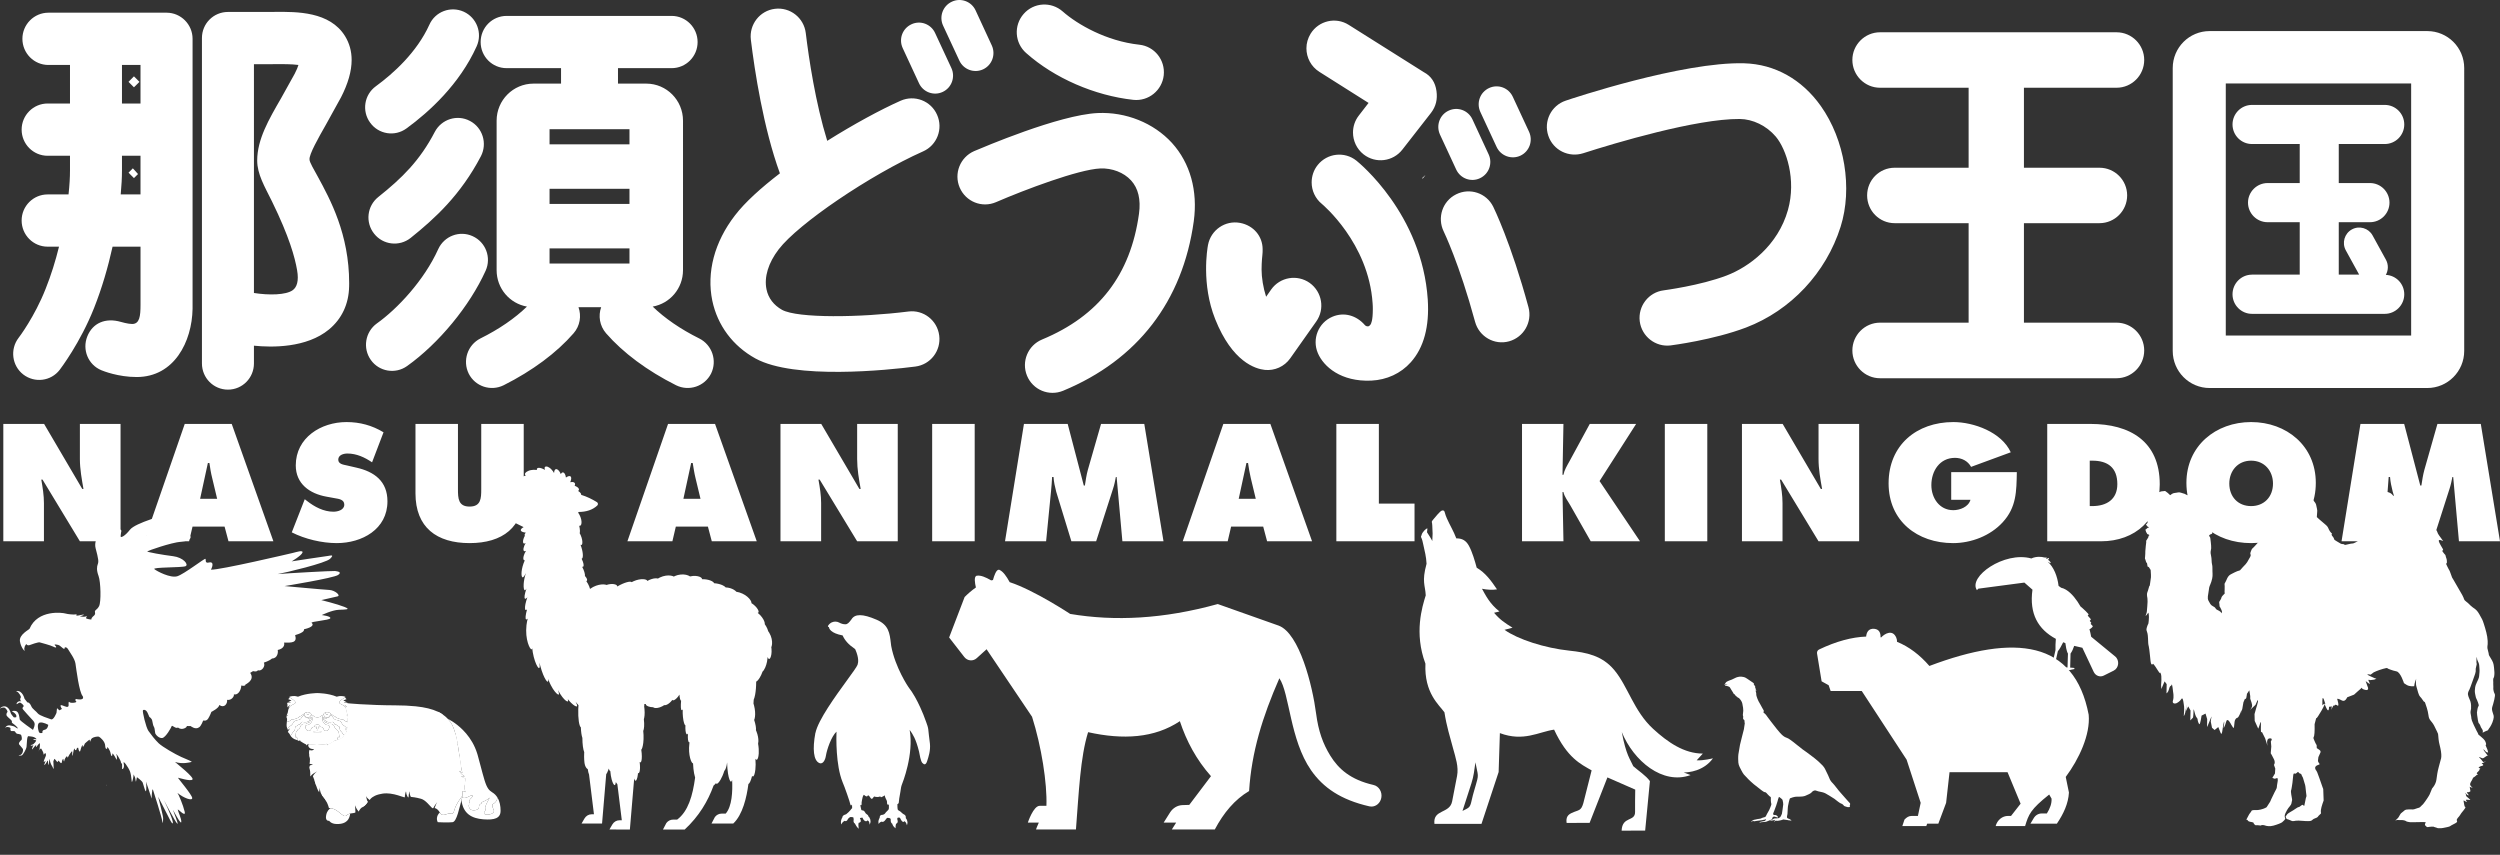 <svg id="b" xmlns="http://www.w3.org/2000/svg" width="346.805" height="118.583" viewBox="0 0 346.805 118.583"><rect x="0" y="0" width="346.805" height="118.583" fill="#333333" stroke="none"/><defs><style>.e{fill:#fff}</style></defs><g id="c"><path d="M236.216 104.538c-2.57 0-4.841-1.546-6.896-3.435-2.686-2.471-3.476-5.875-5.398-8.17-1.671-1.994-3.859-2.425-6.21-2.672-3.398-.356-7.167-1.572-9.003-2.891l1.111-.296c-1.097-.674-1.772-1.134-2.56-2.069l.75-.183c-1.353-1.058-1.922-2.242-2.427-3.149.781.157 1.473.18 2.082.084-.801-1.194-1.588-2.278-2.813-3.003-.236-.872-.615-2.203-1.09-3.057-.405-.73-.946-1.025-1.739-1.012-.394-1.049-.907-1.85-1.312-2.779-.115-.264-.218-.533-.286-.813-.043-.18-.116-.326-.367-.278-.29.053-.993.983-1.193 1.199-.409.443-.168.36-.175.9 0 .37.046.837.046 1.108s-.046 1.033-.046 1.033c-.061-.184-.612-1.04-.731-1.218l.058-.531c-.183-.04-.735.551-.802.875-.045.222-.158.222-.045.419.113.196.204.627.272.947.213 1.004.4 1.621.453 2.657-.692 2.533-.18 2.954-.113 4.386-.494 1.58-1.634 5.226-.043 9.477-.182 4.082 1.904 5.715 2.637 6.745.293 1.913.773 3.42 1.205 5.03.333 1.236.793 2.526.545 3.804l-.682 3.524c-.338 1.747-2.685 1.064-2.457 3.114h6.531c.792-2.395 1.584-4.79 2.376-7.186l.173-5.399c3.282 1.229 5.375-.167 7.521-.484 1.844 3.952 3.694 4.782 5.207 5.652-.236.823-.915 3.724-1.151 4.547-.327 1.139-.649.907-1.623 1.367-.499.235-.812.569-.696 1.374.945 0 2.241-.002 3.188-.003l2.472-6.308c1.498.657 2.361 1.035 3.859 1.692-.008 1.032-.04 2.063-.022 3.094.023 1.404-1.782.55-1.866 2.601 1.089-.004 2.177-.007 3.266-.011.22-2.289.439-4.578.658-6.866-.555-.767-1.602-1.441-2.308-2.067-.433-.989-.986-1.5-1.594-4.736 1.646 4.015 5.665 7.371 9.549 5.967l-.957-.362c.682.002 2.776-.182 4.056-1.963 0 0-1.305.337-2.26.283l.852-.937Zm-33.336 7.957c.887-.462 1.042-.399 1.262-1.43.226-1.059.53-1.89.78-2.878.142-.559.091-.806-.031-1.374-.081-.379-.166-.77-.217-1.06-.141 1.003-.241 1.938-.551 2.895-.414 1.282-.829 2.564-1.243 3.847Z" fill-rule="evenodd" fill="#fff"/><path class="e" d="M.46 58.807h5.657l5.296 9.022h.166c-.237-1.353-.497-2.764-.497-4.146v-4.876h5.641v16.281h-5.641L5.9 66.532h-.172c.198 1.13.367 2.185.367 3.266v5.289H.46V58.806ZM27.76 69.191l1.078-4.965h.211c.099.687.211 1.404.389 2.097l.684 2.868h-2.361Zm-1.051 3.862h4.445l.543 2.034h6.229l-5.781-16.281h-6.517L19.99 75.087h6.239l.478-2.034ZM42.276 69.25l.307.24c1.05.822 2.314 1.495 3.674 1.495.579 0 1.503-.231 1.503-.978 0-.727-.772-.8-1.307-.896l-1.182-.217c-2.306-.416-4.242-1.775-4.242-4.332 0-3.854 3.504-6.013 7.034-6.013 1.85 0 3.55.455 5.14 1.419l-1.59 4.165c-1.011-.684-2.15-1.221-3.42-1.221-.518 0-1.27.192-1.27.854 0 .612.724.694 1.185.796l1.332.308c2.494.562 4.307 1.893 4.307 4.67 0 3.885-3.53 5.8-7.037 5.8-2.044 0-4.411-.559-6.235-1.491l1.802-4.6ZM72.652 58.807v9.626c0 4.753-2.967 6.908-7.511 6.908s-7.505-2.155-7.505-6.908v-9.626h5.893v9.064c0 1.272.048 2.402 1.612 2.402 1.576 0 1.618-1.13 1.618-2.402v-9.064h5.893ZM94.803 69.191l1.075-4.965h.217c.112.687.217 1.404.389 2.097l.69 2.868h-2.37Zm-1.05 3.862h4.45l.538 2.034h6.237l-5.787-16.281h-6.517l-5.639 16.281h6.241l.476-2.034ZM108.27 58.807h5.655l5.292 9.022h.178c-.245-1.353-.49-2.764-.49-4.146v-4.876h5.633v16.281h-5.633l-5.196-8.556h-.172c.203 1.13.372 2.185.372 3.266v5.289h-5.639V58.806ZM129.311 58.807h5.9v16.281h-5.9V58.807ZM142.046 58.807h6.066l2.235 8.547h.151c.108-.712.217-1.472.408-2.164l1.833-6.383h5.998l2.666 16.281H155.7l-.799-8.917h-.108c-.104.537-.211 1.104-.389 1.622l-2.345 7.295h-3.435l-2.108-6.886c-.177-.692-.326-1.342-.368-2.031h-.197c-.031.646-.084 1.311-.149 1.958l-.684 6.959h-5.7l2.626-16.281ZM171.837 69.191l1.072-4.965h.222c.105.687.211 1.404.381 2.097l.69 2.868h-2.364Zm-1.056 3.862h4.453l.54 2.034h6.237l-5.784-16.281h-6.522l-5.635 16.281h6.237l.474-2.034ZM185.382 58.807h5.897v11.056h4.948v5.225h-10.846V58.807ZM211.136 58.807h5.748l-.132 7.055h.132c.132-.672.493-1.246.814-1.831l2.838-5.224h6.432l-5.075 7.928 5.61 8.352h-6.835l-2.798-4.925c-.341-.622-.854-1.227-.985-1.904h-.132l.132 6.829h-5.748V58.806ZM230.947 58.807h5.892v16.281h-5.892V58.807ZM241.646 58.807h5.648l5.295 9.022h.175c-.24-1.353-.493-2.764-.493-4.146v-4.876h5.633v16.281h-5.633l-5.19-8.556h-.172c.197 1.13.366 2.185.366 3.266v5.289h-5.628V58.806ZM279.778 65.498c-.048 2.656-.048 4.88-1.96 6.954-1.72 1.879-4.368 2.89-6.885 2.89-4.945 0-8.943-3.06-8.943-8.293 0-5.309 3.894-8.499 8.988-8.499 2.82 0 6.691 1.402 7.958 4.193l-5.503 2.023c-.451-.822-1.293-1.252-2.238-1.252-2.108 0-3.273 1.811-3.273 3.783 0 1.794 1.126 3.476 3.037 3.476.92 0 2.103-.444 2.387-1.436h-2.671v-3.84h9.104ZM289.893 63.904h.356c2.157 0 3.472.967 3.472 3.255 0 2.137-1.509 3.046-3.472 3.046h-.356v-6.301Zm-5.898 11.184h7.465c4.752 0 8.144-3.074 8.144-7.9 0-5.984-4.16-8.38-9.607-8.38h-6.001v16.281ZM312.279 63.904c1.872 0 3.035 1.441 3.035 3.176 0 1.856-1.242 3.126-3.035 3.126s-3.026-1.269-3.026-3.126c0-1.734 1.157-3.176 3.026-3.176Zm0-5.355c-4.92 0-8.975 3.317-8.975 8.435 0 5.224 4.023 8.357 8.975 8.357s8.974-3.133 8.974-8.357c0-5.117-4.045-8.435-8.974-8.435ZM327.446 58.807h6.064l2.237 8.547h.152c.109-.712.22-1.472.411-2.164l1.815-6.383h6.016l2.663 16.281h-5.694l-.797-8.917h-.11c-.115.537-.219 1.104-.394 1.622l-2.337 7.295h-3.447l-2.106-6.886c-.169-.692-.317-1.342-.368-2.031h-.19c-.045.646-.087 1.311-.145 1.958l-.695 6.959h-5.697l2.623-16.281ZM197.293 24.691c.144-.115.281-.243.413-.373q.006.018.006.023c-.124.146-.242.291-.357.443-.017-.031-.039-.062-.061-.094Zm-179.464-.737c.293-.296.347-.344.601-.604.29.316.367.407.718.794-.272.263-.345.345-.566.562-.299-.3-.385-.379-.752-.752Zm-.004-12.599c.367-.373.453-.46.756-.766.3.306.384.393.763.766-.379.37-.463.457-.763.757-.303-.299-.389-.387-.756-.757Z"/><path class="e" d="M23.105 1.761H6.712c-1.99 0-3.604 1.633-3.604 3.62 0 2.003 1.614 3.631 3.604 3.631h2.997v5.346H6.607c-1.991 0-3.606 1.63-3.606 3.622 0 2.003 1.614 3.628 3.606 3.628h3.102v2.049c0 .941-.064 2.062-.201 3.314H6.607c-1.991 0-3.606 1.619-3.606 3.616 0 2.009 1.614 3.631 3.606 3.631h1.579c-.478 1.95-1.097 3.942-1.852 5.835-1.524 3.882-3.73 6.793-3.757 6.815-1.215 1.588-.919 3.871.657 5.086 1.586 1.212 3.839.927 5.052-.656.11-.153 2.833-3.705 4.764-8.576 1.099-2.771 1.945-5.699 2.566-8.505h3.877v8.062c0 1.579-.125 2.664-1.165 2.664-.589 0-1.534-.285-1.546-.285-2.185-.63-3.935.167-4.671 2.006-.742 1.851.125 3.942 1.948 4.693.231.099 2.33.944 4.895.944 5.226 0 7.678-4.911 7.76-9.46V5.38c0-1.986-1.616-3.62-3.608-3.62ZM16.92 9.012h2.572v5.346H16.92V9.012Zm-.174 17.959c.115-1.209.174-2.331.174-3.314v-2.049h2.572v5.363h-2.746ZM47.299 13.518c.988-1.919 1.481-3.651 1.481-5.199 0-1.218-.307-2.314-.907-3.298-2.122-3.435-6.696-3.396-9.723-3.371l-.779.008h-5.748c-2.005 0-3.609 1.616-3.609 3.608v45.155c0 2 1.604 3.63 3.609 3.63s3.604-1.63 3.604-3.63v-2.467c2.488.257 7.287.331 10.418-2.255 1.778-1.478 2.741-3.532 2.786-5.961 0-.159.006-.306.006-.467 0-6.792-2.632-11.618-4.389-14.839-.425-.786-1.135-1.95-1.111-2.314-.068-.686 1.204-2.947 2.282-4.835l2.08-3.766Zm-9.587 14.384c2.427 4.951 3.197 7.808 3.501 9.571.268 1.509-.036 2.371-.607 2.783-.943.679-3.291.718-5.379.388V8.906h2.144l.847-.008c.812-.008 2.255-.017 3.182.113-.091.302-.237.678-.519 1.22l-1.895 3.408c-1.703 2.944-3.307 5.705-3.307 8.632 0 1.891 1.019 3.577 2.032 5.631ZM56.386 17.818c3.134-2.285 7.358-6.117 9.737-11.393.824-1.834.017-3.972-1.791-4.8-1.823-.822-3.969-.017-4.774 1.814-1.745 3.832-4.988 6.75-7.418 8.525-1.613 1.169-1.976 3.441-.793 5.052 1.168 1.624 3.428 1.978 5.038.802ZM97.008 46.955c-2.592-1.288-4.793-2.803-6.465-4.425 2.394-.421 4.205-2.517 4.205-5.049V16.739c0-2.834-2.274-5.14-5.101-5.14h-3.919V9.454h7.443c1.992 0 3.602-1.619 3.602-3.619s-1.61-3.628-3.602-3.628H70.276c-1.995 0-3.6 1.624-3.6 3.628s1.604 3.619 3.6 3.619h7.553v2.145h-3.817c-2.831 0-5.12 2.306-5.12 5.14v20.742c0 2.532 1.815 4.628 4.209 5.049-1.67 1.622-3.868 3.137-6.467 4.425-1.775.904-2.496 3.074-1.615 4.872.892 1.783 3.057 2.498 4.847 1.616 3.989-2.006 7.353-4.503 9.703-7.21.901-1.031 1.104-2.418.682-3.614h3.142c-.423 1.195-.209 2.583.681 3.614 2.359 2.707 5.718 5.205 9.712 7.21 1.787.882 3.949.167 4.854-1.616.878-1.797.157-3.967-1.631-4.872ZM76.235 17.921h11.088v2.104H76.235v-2.104Zm0 8.273h11.088v2.097H76.235v-2.097Zm0 8.268h11.088v2.094H76.235v-2.094Z"/><path class="e" d="M65.183 16.773c-1.759-.933-3.938-.246-4.87 1.528-2.071 3.976-4.537 6.403-7.84 9.03-1.554 1.243-1.824 3.515-.574 5.086 1.227 1.562 3.494 1.834 5.064.591 3.395-2.721 6.934-5.959 9.754-11.345.912-1.769.236-3.97-1.534-4.891ZM65.56 32.76c-1.812-.825-3.94-.017-4.771 1.805-1.953 4.329-5.678 8.293-8.509 10.302-1.613 1.164-1.999 3.431-.839 5.064 1.143 1.622 3.397 2.009 5.027.851 4.413-3.147 8.692-8.338 10.902-13.234.819-1.82.014-3.965-1.81-4.787ZM128.052 21.002c1.934-.856 2.809-3.128 1.942-5.074-.851-1.944-3.119-2.812-5.059-1.953-2.781 1.235-6.48 3.244-10.179 5.563-1.628-5.247-2.554-11.443-2.979-14.964-.262-2.11-2.171-3.608-4.276-3.351-2.1.254-3.592 2.176-3.341 4.28.523 4.289 1.734 12.246 4.03 18.544-2.608 2.001-4.844 4.015-6.237 5.838-2.849 3.695-3.952 7.897-3.139 11.836.727 3.433 2.852 6.281 5.99 8.011 5.407 2.964 18.339 1.61 22.173 1.118 2.104-.266 3.587-2.189 3.314-4.306-.265-2.105-2.185-3.6-4.281-3.329-6.702.845-15.345.955-17.522-.232-1.154-.649-1.909-1.627-2.157-2.845-.349-1.698.245-3.668 1.695-5.555 2.73-3.562 12.655-10.296 20.025-13.582ZM129.721 4.583c-.571-1.255-2.058-1.797-3.285-1.215-1.258.587-1.79 2.051-1.21 3.306l2.257 4.868c.574 1.252 2.056 1.791 3.291 1.209 1.244-.58 1.782-2.063 1.205-3.309l-2.258-4.859ZM135.336 1.441C134.757.19 133.274-.35 132.037.238c-1.247.582-1.787 2.058-1.213 3.309l2.263 4.868c.577 1.24 2.05 1.78 3.291 1.204 1.25-.585 1.776-2.063 1.208-3.309l-2.25-4.869ZM142.359 7.364c3.919 3.481 9.481 5.896 14.857 6.487 2.101.224 3.989-1.303 4.22-3.407.228-2.125-1.286-4.019-3.392-4.244-4.552-.494-8.569-2.8-10.618-4.605-1.604-1.413-4.025-1.261-5.422.336-1.401 1.597-1.25 4.023.354 5.434ZM152.271 15.682c-5.402.257-15.953 4.789-17.144 5.284-1.942.858-2.834 3.113-1.993 5.065.851 1.961 3.097 2.851 5.036 2.012 3.995-1.729 11.438-4.535 14.452-4.673 1.641-.071 3.276.554 4.279 1.656 1.004 1.103 1.37 2.65 1.103 4.62-1.171 8.474-5.565 14.181-13.449 17.453-1.962.816-2.892 3.065-2.086 5.023.808 1.961 3.043 2.897 5.011 2.083 10.319-4.275 16.585-12.41 18.122-23.511.577-4.218-.495-8.075-3.026-10.867-2.539-2.775-6.395-4.326-10.305-4.145ZM197.535 10.025l-10.44-6.577c-1.787-1.131-4.152-.588-5.278 1.215-.394.639-.588 1.342-.588 2.04 0 1.285.636 2.534 1.799 3.266 0 0 3.738 2.365 6.82 4.309-.603.78-1.343 1.74-1.343 1.74-.549.701-.816 1.531-.816 2.368 0 1.127.504 2.274 1.476 3.034 1.672 1.306 4.072 1.001 5.373-.667l3.978-5.1c.676-.89.915-1.867.755-3.023-.163-1.206-.755-2.079-1.734-2.606ZM188.17 22.291c-1.649-1.325-4.053-1.048-5.376.599-.569.706-.839 1.568-.839 2.419 0 1.107.481 2.223 1.424 2.986.064.059 6.478 5.388 7.032 13.783.025.29.03.556.03.793 0 1.65-.242 2.043-.335 2.175-.059.08-.144.173-.275.224-.107.023-.366 0-.507-.186-1.142-1.314-2.86-1.839-4.49-1.145-1.944.828-2.853 3.086-2.018 5.049.797 1.879 3.217 3.999 7.414 3.812 2.144-.1 4.093-.992 5.478-2.546 1.812-2.026 2.595-4.953 2.355-8.689-.785-11.856-9.518-18.974-9.895-19.276Z"/><path class="e" d="M181.687 39.249c-1.731-1.223-4.121-.822-5.346.91 0 0-.484.687-.704 1.009-.402-1.246-.628-2.67-.628-3.753 0-1.115.107-2.012.11-2.028.036-.218.036-.582.036-.808 0-1.82-1.277-3.312-3.127-3.659-2.072-.385-4.054.983-4.45 3.06-.099.534-.94 5.431.996 10.291 2.373 5.953 5.591 6.902 6.877 7.041 1.371.144 2.725-.461 3.527-1.597l3.605-5.103c1.233-1.718.831-4.123-.898-5.363ZM207.14 28.671c-.942-1.899-3.242-2.665-5.137-1.716-1.9.939-2.66 3.244-1.731 5.151.017.045 2.14 4.382 4.357 12.545.561 2.046 2.669 3.264 4.715 2.698 2.038-.573 3.24-2.67 2.691-4.724-2.44-8.982-4.803-13.755-4.895-13.955ZM241.975 8.779c-8.616-.234-24.115 4.956-24.774 5.183-2.013.672-3.099 2.856-2.415 4.868.67 2.009 2.835 3.074 4.855 2.422 4.358-1.402 15.683-4.79 21.692-4.747 1.807.017 3.71.918 5.011 2.45 1.458 1.74 2.865 5.956 1.686 10.166-1.396 4.958-5.421 7.923-8.526 9.104-3.685 1.404-8.661 2.037-8.712 2.051-2.1.263-3.583 2.191-3.324 4.295.27 2.1 2.184 3.603 4.281 3.346.239-.034 5.917-.757 10.469-2.483 6.201-2.362 11.1-7.589 13.117-13.986 1.678-5.329.58-12.051-2.747-16.742-2.623-3.701-6.387-5.806-10.612-5.925ZM293.612 12.172c2.116 0 3.837-1.724 3.837-3.854 0-2.114-1.721-3.84-3.837-3.84h-32.811c-2.108 0-3.837 1.726-3.837 3.84 0 2.13 1.729 3.854 3.837 3.854h12.29v11.096h-10.26c-2.12 0-3.82 1.715-3.82 3.839s1.7 3.852 3.82 3.852h10.26v13.8h-12.29c-2.108 0-3.837 1.729-3.837 3.857s1.729 3.854 3.837 3.854h32.811c2.116 0 3.837-1.732 3.837-3.854s-1.721-3.857-3.837-3.857h-12.848v-13.8h10.479c2.123 0 3.84-1.729 3.84-3.852s-1.717-3.839-3.84-3.839h-10.479V12.172h12.848ZM336.717 4.312h-30.198c-2.82 0-5.114 2.289-5.114 5.126v39.249c0 2.834 2.294 5.14 5.114 5.14h30.198c2.829 0 5.123-2.306 5.123-5.14V9.438c0-2.837-2.294-5.126-5.123-5.126Zm-2.237 42.233h-25.715V11.577h25.715v34.969Z"/><path class="e" d="M312.398 38.1c-1.488 0-2.699 1.218-2.699 2.729 0 1.489 1.211 2.709 2.699 2.709h18.428c1.485 0 2.699-1.221 2.699-2.709 0-1.461-1.135-2.627-2.557-2.698.355-.633.38-1.416.021-2.086l-1.861-3.385c-.558-1.025-1.86-1.393-2.874-.831-1.027.565-1.404 1.862-.842 2.896l1.855 3.374h-2.829v-7.273h4.332c1.495 0 2.705-1.218 2.705-2.713s-1.21-2.718-2.705-2.718h-4.332v-5.414h6.388c1.485 0 2.699-1.215 2.699-2.712s-1.214-2.713-2.699-2.713h-18.428c-1.488 0-2.699 1.213-2.699 2.713s1.211 2.712 2.699 2.712h6.624v5.414h-4.456c-1.498 0-2.719 1.227-2.719 2.718s1.221 2.713 2.719 2.713h4.456v7.273h-6.624ZM205.299 24.724c1.253-.579 1.785-2.062 1.211-3.304l-2.255-4.868c-.583-1.252-2.052-1.789-3.297-1.203-1.244.573-1.773 2.054-1.207 3.308l2.255 4.86c.582 1.252 2.058 1.792 3.293 1.207ZM209.856 13.422c-.577-1.249-2.047-1.792-3.296-1.207-1.248.579-1.776 2.051-1.208 3.303l2.258 4.863c.577 1.249 2.058 1.789 3.299 1.218 1.247-.582 1.782-2.061 1.205-3.315l-2.258-4.862ZM25.211 87.157s.02.01.048.027c-.028-.084-.048-.147-.048-.147v.12ZM14.769 108.95s.019.009.044.027c-.025-.082-.044-.144-.044-.144v.117ZM113.121 101.672c.375-1.793 2.775-5.095 4.364-7.28.772-1.062 1.383-1.901 1.479-2.177.123-.349.173-.988-.283-2.052-.012-.027-.02-.046-.022-.054-.016-.044-.042-.073-.088-.109-.007-.006-.015-.012-.022-.017-.013-.009-.024-.018-.039-.028-.781-.524-1.326-1.132-1.619-1.807-1.685-.318-1.876-.955-1.895-1.146-.087-.029-.138-.066-.149-.111-.007-.03 0-.06.016-.074.319-.509.772-.585 1.015-.585.185 0 .364.043.506.12.33.179.591.251.899.251.282 0 .497-.222.838-.686.235-.389.618-.579 1.171-.579.572 0 1.329.207 2.314.633 1.681.727 1.81 1.82 1.986 3.333.012.098.023.197.035.294.562 3.021 2.373 5.686 2.389 5.709.669.85 1.191 1.833 1.648 2.831.301.657.576 1.329.812 2.016.115.333.248.65.294 1.004.037.29.056.586.094.871.041.309.092.693.138 1.128.102.948-.205 1.876-.37 2.375l-.023.072c-.093.283-.211.425-.353.425-.068 0-.137-.036-.199-.102-.015-.016-.029-.026-.045-.038-.125-.093-.266-.197-.523-1.634-.444-1.801-.894-2.432-1.222-2.892-.027-.039-.054-.075-.078-.111.612 3.404-1.009 7.418-1.08 7.592-.099.241-.147.595-.183.854l-.013.092c-.012.083-.037.222-.066.384-.064.355-.152.842-.152 1.043 0 .169-.061.253-.111.294-.031.026-.065.039-.094.046-.001.241.007.593.03.663.007.021.013.042.017.062.019.075.03.116.184.181.115.049.224.15.339.257.114.106.233.216.352.266.269.111.254.374.236.499.169.171.299.557.217.819l-.056.177-.053-.178c-.046-.153-.175-.316-.272-.397-.049.074-.105.111-.171.111-.203 0-.378-.385-.423-.492-.023-.022-.085-.081-.121-.119-.123-.014-.234.035-.28.059-.007.052-.019.165-.002.255.089.202.037.346-.002.414-.046.079-.118.134-.184.139-.038.117-.073.397-.069.498l.006.136-.098-.084c-.2-.171-.315-.349-.362-.558-.209-.108-.228-.378-.208-.52-.005-.028-.018-.105-.028-.166-.11-.114-.333-.127-.425-.127-.026 0-.048.001-.062.001-.051.062-.22.267-.331.409-.076.098-.184.153-.294.153-.058 0-.108-.016-.144-.043-.106.049-.249.119-.317.218l-.08.115-.022-.142c-.046-.292.046-.482.145-.685l.023-.048c-.006-.116.019-.209.071-.275.088-.109.229-.118.321-.123.024-.002.046-.002.061-.005.093-.022.267-.124.327-.235.037-.069.131-.161.229-.257.1-.098.213-.209.239-.272.04-.099.03-.386.025-.524-.001-.04-.002-.073-.002-.095v-.056c-.039.042-.076.051-.102.051-.087 0-.148-.097-.148-.236 0-.16 0-.285-.1-.465-.072-.131-.196-.382-.215-.592-.001-.011-.002-.019-.003-.025-.016.011-.036.028-.051.041l-.04.033c-.293.172-.38.195-.427.195-.06 0-.087-.044-.087-.087 0-.013-.011-.03-.019-.041-.075.065-.208.099-.395.099-.168 0-.328-.028-.403-.059-.019-.007-.036-.015-.047-.019-.003.004-.006.008-.01.013-.01.011-.022.025-.037.042-.03.033-.068.081-.105.127-.097.125-.16.229-.293.092-.088-.091-.144-.209-.222-.308-.059-.073-.119-.115-.168-.115-.012 0-.048 0-.073.06-.022.056-.067.087-.125.087-.109 0-.257-.114-.334-.182-.042-.036-.059-.044-.065-.044-.003 0-.01.004-.021.018-.137.175-.182.466-.227.683-.024.12-.047.241-.062.363-.013.105.032.27-.033.357-.04.053-.114.035-.151-.042 0 .037.003.082.012.112.024.093.102.446.125.574.016.086.15.105.201.105.091 0 .23.069.326.265.072.147.125.185.206.24l.025.018c.093.066.229.162.221.293.252.183.385.658.26.961l-.083.2-.025-.218c-.034-.286-.204-.359-.29-.379-.006.021-.016.042-.031.062-.031.038-.109.079-.237.044-.215-.06-.362-.35-.403-.491-.116 0-.275.041-.348.06-.001.028-.001.053-.002.057.058.044.119.267.119.36 0 .08-.075.146-.12.177-.05.035-.126.072-.192.074-.035.16-.036.436.001.652l.028.165-.12-.104c-.167-.145-.373-.519-.429-.634-.209-.093-.198-.366-.16-.512-.006-.073-.02-.233-.032-.303-.052-.047-.162-.073-.313-.073-.071 0-.132.006-.155.009-.048.029-.271.175-.352.364-.053.122-.154.195-.271.195-.054 0-.101-.016-.133-.042-.105.057-.273.159-.396.376l-.076.133-.029-.153c-.05-.265.019-.563.199-.863.01-.23.252-.314.414-.369.042-.014.081-.027.103-.039.11-.06.552-.495.591-.569.043-.084.183-.223.238-.276-.004-.094-.016-.377-.021-.526-.005.021-.013.041-.022.059-.027.058-.064.089-.105.089-.023 0-.079-.011-.096-.116-.033-.27-.816-2.517-1.089-3.124-.954-2.367-.869-6.216-.84-6.993-.725.686-1.322 2.465-1.463 3.319-.108.666-.389 1.08-.731 1.08-.076 0-.153-.022-.225-.062-.749-.36-.935-1.877-.509-4.164ZM133.816 82.82c.433-.437.968-.911 1.564-1.325-.149-.632-.27-1.453.056-1.611l-.004-.008c.009-.002.02 0 .028-.003.033-.013.072-.017.115-.015.473-.061 1.133.191 1.92.655.084-.019.168-.037.252-.05.17-.636.466-1.476.835-1.428v-.008c.009.002.018.009.026.012.034.008.069.027.105.052.439.215.892.814 1.352 1.668 3.374 1.093 8.395 4.407 8.395 4.407 6.18 1.039 12.944.716 20.468-1.372l8.465 2.998c2.875 1.092 4.678 8.307 5.183 12.213.311 2.406.944 4.171 1.969 5.827 1.129 1.825 2.785 3.329 5.993 4.061.755.173 1.238.976 1.079 1.794-.139.713-.719 1.203-1.365 1.203-.095 0-.192-.01-.289-.032-3.966-.906-6.418-2.597-8.101-5.025-2.932-4.232-2.956-10.623-4.385-12.745-2.352 5.369-3.86 10.244-4.2 15.647-1.977 1.165-3.522 3.003-4.756 5.33h-5.96l.6-.953h-1.734l.882-1.401c.392-.622 1.034-1.003 1.728-1.025l.942-.03 3.01-3.984c-2.017-2.271-3.393-4.842-4.316-7.627-3.53 2.355-7.875 2.601-12.729 1.525-1.087 3.49-1.278 8.311-1.687 13.495h-5.538s.147-.449.388-.953h-1.522s.762-2.327 1.647-2.327h.931c.111-3.142-.694-8.268-1.994-12.353l-6.308-9.368-1.364 1.236c-.52.472-1.295.398-1.732-.165l-2.099-2.704 2.15-5.613Z"/><path class="e" d="M5.395 104.162c.02-.032.039-.073.055-.12-.094.13-.139.244-.055.12ZM.034 98.284c.145-.101.495-.212.676-.069.183.143.393.479.314.567-.078.088-.226.338-.056.556.17.219.629.537.674.678.044.143-.11.193.17.368.276.176.731.619.646.659-.085.039-.44-.276-.522-.282-.187-.017-.906-.39-1.211.185-.074.113.098-.116.283-.099.187.018.492.064.446.221s.027.343.12.352c.093.009.451-.054.518.083.066.138.246.281.246.281s.559.053.603.194c.044.141.175.567.01.694-.163.128-.436.448-.274.62.163.17.447.543.503.608.056.065.014.868-.536.864-.172.078.171.069.349.038.179-.032.651-.861.691-1.214.039-.354.04-.505.062-.832.02-.326.085-.66.203-.632.12.029.531.032.776.139.246.106.463.341.225.284-.237-.059-.415-.027-.315.031.101.057.359.112.387.132.026.02-.265.543-.576.597-.314.055-.202.184.062.113.265-.071.07.013.025.171-.047.157-.13.37-.062.358.067-.013.188-.281.45-.525.261-.245.025.02.061.113.037.093.045.142.213-.112.169-.253.341-.333.341-.333s.021.622-.085.949c.033-.047.072-.094.113-.134.162-.152.184-.007.184-.007s.332.54.282.672c-.05.134.129.102.174-.055.046-.158.265.078.129.399-.136.322-.344.781-.231.762.111-.02.231-.141.231-.141l-.212.584s.115.004.282-.273c.163-.278.234-.414.253-.293.019.122.004.646.078.534.076-.113.106-.988.14-.77.032.218.171.691.314.89.145.199.258.651.258.352.002-.298-.046-.937-.046-.937s.141-.447.202-.333c.064.114.362.434.362.434l.173-.228s.011.072.199.264c.189.189.24.081.257-.12.016-.202.201-.508.206-.31.007.197.091.309.091.309s.078-.413.293-.649c.219-.237.113.13.197.091.087-.04.072-.137.24-.39.17-.253.429-.672.408-.345-.021.327-.012.697.076.359.088-.338.078-.709.221-.833.142-.124-.012.076.092.158.104.08.187.017.209-.135.023-.153.236-.266.237-.092.005.173.188.638.264.377.076-.262.178-.653.294-.797.116-.145-.013.375.141.175.154-.201.154-.351.233-.439.077-.088.366-.312.549-.468.184-.157.081.234.148.223.067-.013.069-.311.274-.472.206-.159.805-.288.979-.194.174.093.826.627.849 1.245.023.616.344.462.285.224-.058-.239.398.377.468.838.067.46.249.453.24.083-.009-.372.602.815.602.815s.1-.416-.044-.764c-.143-.347.621.787.651 1.155.018.208.085.153.125.023.017.27.037.606.013.748-.05.283.395.031.228-.636-.169-.667.644.484.867 1.067.224.583.21 1.579.286 1.467.074-.113.258-.89.191-1.028-.066-.138.254.328.265.551.01.222.09.456.09.456l.134-.644s.694.501.8.756c.106.255.436 1.714.492 1.008.057-.707-.064-1.207-.026-1.114.035.093.725 2.11.753 2.305.028.194.054-1.65.215-1.181.162.47 1.191 3.72 1.282 4.326.089.606.126-.072.12-.418-.006-.349-.69-2.963-.69-2.963s1.388 2.716 1.646 3.218c.258.502.524.755.323.02-.2-.737-1.164-2.756-1.164-2.756s1.539 2.964 1.831 3.236c.293.273-.557-1.742-.574-1.863-.017-.122 1.061 2.052 1.141 1.666.079-.388-.482-1.557-.485-1.73-.002-.175 1.158 1.164.959.28-.2-.885-.872-2.482-1.006-2.608.863.719 2.072 1.156 2.054.711-.02-.445-2.042-2.802-1.975-2.814.066-.013 1.731.545 2.009.247.276-.296-2.21-2.226-2.425-2.437 1.036.342 2.139.05 2.292-.001.152-.051-.598-.319-1.432-.696-.835-.376-2.589-1.388-3.121-1.892-.533-.505-1.076-1.229-1.424-1.717-.346-.486-.858-2.708-.764-2.85.092-.141.443-.102.644.336.204.436.248.578.248.578s.321.168.395.503c.072.336.134.748.245.877.11.13.118.651.173.865.055.214.523.754.992.673.47-.083 1.232-1.434 1.292-1.642.062-.211.52.407.879.195.52.432 1.26.004 1.227-.214.303.023.529.008.529.008s.655.557 1.17.169c.276-.148.57-.944.57-.944s.436.148.693-.27c.261-.418.439-.923.439-.923s1.088-.536 1.094-.96c.692.501 1.166-.18 1.087-.711.612.116 1.025-.503.942-.762.757.166 1.071-.956 1.011-1.22.496.112.633-.06.558-.097-.074-.037 1.446-.601.693-1.663l.399-.244s.506.163.67-.115c.531.181 1.086-.561.829-1.064.546-.17.991-.422 1.13-.569.8-.015.871-.923.788-1.181.845-.173.992-.72.879-1.024 1.057.015 1.863.049 1.542-1.038 1.428-.423 1.198-.731 1.231-.811 1.309-.304 1.321-.677 1.061-.88-.259-.205 2.469-.355 2.585-.65.118-.293-1.188-.439-1.188-.439s1.409-.693 2.366-.735c.957-.041 1.763-.008.765-.405-.999-.398-3.186-.939-3.186-.939s1.728-.399 2.238-.513c.51-.114-.355-.858-1.14-.895-.785-.037-6.198-.537-6.198-.537s6.803-1.109 7.426-1.542c.623-.432-.144-.497-.426-.547-.251-.044-6.677.314-7.962.426 1.181-.214 6.683-1.524 7.277-2.121.657-.661.05-.431-.31-.394-.362.038-5.023.751-5.023.751s1.329-.779 1.493-1.205c.167-.427-.902-.066-1.301.027-.397.094-10.163 2.391-11.387 2.33.319-.627.333-1.151-.285-.994-.619.157-.362-.435-.487-.512-.127-.078-2.962 2.131-3.904 2.42-.943.288-2.83-.7-3.171-.989-.342-.289 3.82-.194 4.317-.405.496-.21-.296-1.216-1.719-1.391-1.424-.174-3.683-.577-3.582-.668.102-.094 3.236-1.21 4.705-1.342 1.47-.131 1.627-.781.803-1.084-.823-.304-5.73.302-5.671.242.061-.061 2.643-1.505 3.233-2.155.591-.649.512-1.033.005-.896-.506.139-4.717 1.269-5.47 2.221-.752.952-1.274 1.142-1.347.956s.295-.796.068-.932c-.227-.135-.585.076-.719.1-.135.024-.284-.373-.197-.562.086-.189-.136-.15-.196-.091-.06.062-.068-.609.071-.906.139-.298-.21-.337-.569.173-.36.51-2.293 2.314-1.886 3.833.407 1.52.435 1.863.304 2.21-.131.345-.197.831.106 1.646.305.818.374 3.615.069 4.19-.305.575-.636.507-.566.819.069.312-.052.431-.215.559-.165.129-.333.381-.278.446.056.065-.461-.019-.68-.105-.219-.087.233-.439-.024-.319s-.702.047-.846.021c-.14-.024.44-.124.493-.233.054-.11-.733.153-1.08.138.194-.083.081-.238-.072-.186-.153.052-1.056-.015-1.416-.127-.36-.111-3.823-.583-4.959 2.117-.054.128-1.473.801-1.335 1.731.137.931.773 1.546.645 1.251-.127-.295.094-.789.291-.868-.062.147.244.23.4.158.157-.073 1.234-.442 1.41-.383.178.061 1.48.379 1.934.618.455.238.416-.026.178-.212-.235-.188.443-.123.681.062.237.186.677.609.645.388-.033-.222.293-.277.522.137.229.415.898 1.252 1.003 1.961.105.709.508 4.001 1.003 4.507.308.673-.819.415-.948.392-.109.108-.098.198.053.355.147.154-.799.274-.953.074-.155-.199-.11.382-.11.382s.053.355-.294.279c-.347-.076-.808-.359-.821-.175-.017.185.194.466.194.466l-.35.197-.337-.304-.071.649s-.395 1.023-.747.903c-.352-.121-1.628-.535-1.838-.816-.209-.282-.765-.639-.9-.979-.133-.341-.383-.616-.541-.542-.201-.238-.41-.521-.41-.521s-.259-1.182-1.123-1.076c0 0-.106.018.089.085.192.065.628.686.513.831-.117.144-.1.414.078.533-.297-.148-.711.148-.653.387.09-.017.369-.289.519-.214.148.073.459.317.458.467 0 .15-.335.208-.036.529.299.32.694.822 1.098 1.225.404.403.469.541.464.815-.005.274-.234.736-.234.736s-1.812-1.251-1.841-1.444c-.027-.194-.095-.952-.417-1.121-.323-.167-.76-.018-.64.012.117.029.578.347.591.594.014.246-.035.229-.127.221-.093-.008-.201.035-.256-.029-.057-.065-.388-.456-.41-.6-.021-.147-.257-.801-.75-.89-.494-.087-.836.394-.689.295Zm5.513 1.948c.468-.081 1.147.321 1.147.321s-.049.605-.518.688c-.401.07-.281.421-.281.421s-.392.144-.501-.136c-.11-.28-.318-1.213.152-1.294ZM318.666 118.57l-.032.012c.04.006.032-.012.032-.012ZM69.593 70.197c-.298-.748.531-1.325 1.56-1.871-.057-.137.113-.418.486-.735.097-.082.205-.166.328-.247.12-.084.256-.162.399-.241.03-.017.062-.033.094-.049-.026.003-.053.005-.078.007-.418.032-.709.027-.771-.12-.029-.072.005-.169.099-.285.022-.029.05-.059.08-.09.03-.03.065-.059.104-.09.076-.061.165-.128.271-.186.052-.03.106-.062.164-.092.059-.031.121-.057.186-.085.128-.058.27-.103.42-.15.005-.001.011-.002.016-.004-.068-.04-.114-.088-.13-.149-.019-.076.017-.162.104-.253.023-.024.047-.046.075-.069.028-.023.061-.043.096-.065.069-.042.151-.088.244-.121.047-.018.097-.034.148-.051.052-.016.106-.026.164-.038.114-.027.237-.037.368-.046.148-.005.306.002.467.024-.02-.068-.02-.128.003-.177.064-.138.324-.163.688-.031.091.034.188.075.286.13.044.022.087.047.131.074-.053-.172-.068-.31-.006-.399.045-.062.125-.088.237-.074.028.003.059.009.091.017.031.009.064.021.098.037.067.03.146.067.22.124.038.027.077.057.117.089.04.033.077.071.116.109.081.077.155.17.231.272.057.08.111.166.162.259v-.004c.019-.248.072-.446.204-.517.128-.069.317.013.496.243.085.108.163.251.229.419.085-.141.182-.229.29-.232.144-.004.282.154.368.433.025.084.045.181.059.283.277-.198.521-.266.648-.151.138.124.107.433-.052.803.052-.012.103-.022.149-.027.253-.028.438.036.5.179.042.095.025.211-.033.337.069.025.135.053.193.083.27.136.423.304.402.46-.009.069-.05.13-.117.183.038.021.075.044.108.067.224.153.332.326.318.467.761.233 1.49.579 2.193 1.017.154.097.179.331.044.458-.654.618-1.539.892-2.6.9-.005.01-.006.022-.012.032-.014.021-.03.039-.048.056.141.202.25.414.327.618.039.106.072.207.094.305.023.098.037.192.045.278.031.349-.051.579-.189.621-.041.013-.084.01-.129-.005.064.257.099.496.102.697.003.138-.012.251-.033.349.044.081.091.163.126.243.108.245.179.478.214.68.072.405.019.671-.095.704-.039.012-.083-.003-.131-.035.181.471.285.921.315 1.267.034.379-.014.629-.128.666-.012.003-.023.003-.035.002.072.146.132.285.175.412.13.376.138.643.034.705-.036.023-.083.019-.139-.005.29.534.422 1.032.394 1.296.039.042.076.083.108.124.175.222.234.419.164.524-.02.029-.048.049-.082.062.166.236.298.483.395.719.048.123.087.243.118.358.134-.097.278-.188.434-.27.262-.134.525-.228.77-.286.245-.055.47-.079.66-.071.179.007.322.035.427.076.379-.127.742-.154 1.008-.112.295.044.47.16.474.288 0 .017-.002.033-.006.048.024-.014.049-.028.073-.043.924-.531 1.772-.751 1.938-.566.087-.047.177-.093.27-.134.49-.216.972-.296 1.319-.279.351.015.565.115.577.243.001.002 0 .004 0 .006.011-.006.021-.013.032-.019.391-.216.779-.329 1.072-.35.153-.012.279.001.37.033.087-.053.178-.104.273-.15.276-.129.555-.209.811-.251.257-.038.491-.039.686-.009.186.028.331.077.433.134.17-.086.357-.16.559-.213.276-.069.548-.09.792-.078.245.017.463.063.637.134.107.042.195.089.269.138.139-.032.274-.054.403-.066.257-.019.489-.003.68.041.383.086.588.253.569.377-.002.012-.008.023-.013.034.48-.015.913.069 1.215.192.276.112.444.248.478.363.483.033.912.152 1.208.297.191.093.327.194.401.287.1.003.203.013.309.029.422.068.783.238 1.011.421.065.052.118.104.161.153.137.021.277.051.419.093.299.092.57.223.801.369.23.151.419.314.558.474.245.278.343.52.311.637.09.057.176.115.255.175.199.156.362.319.483.475.241.31.313.566.231.657-.023.025-.059.038-.102.04.128.102.245.21.35.318.189.203.339.408.441.597.159.29.215.524.189.649.15.218.272.43.354.623.061.138.103.262.132.373.05.066.097.135.142.21.33.547.424 1.147.386 1.558-.017.188-.055.336-.103.441.013.085.022.168.029.249.021.279.012.532-.022.741-.064.42-.201.658-.317.645-.077-.007-.14-.108-.198-.273-.017.229-.046.448-.086.649-.065.312-.151.585-.248.803-.128.291-.262.482-.369.565-.121.345-.264.641-.404.866-.188.302-.364.484-.483.529 0 .702-.056 1.335-.145 1.808-.057.303-.125.541-.197.7 0 .195-.01.376-.032.531.029.092.057.184.081.279.151.59.179 1.152.127 1.554-.024.185-.062.334-.111.444.199.612.288 1.139.245 1.426.024.056.05.112.072.171.198.499.279.991.269 1.354-.003.133-.019.249-.042.344.089.514.114.984.09 1.355-.033.538-.153.865-.291.871-.058.003-.114-.047-.17-.137.046.571.039 1.087-.007 1.493-.066.606-.203.971-.342.969-.039 0-.076-.029-.113-.082-.16.644-.347 1.068-.509 1.113-.239 1.847-.798 4.279-2.104 5.493h-3.017l.472-.905c.228-.298.566-.471.922-.471h.574c.878-.994.973-3.077.894-4.673-.043.143-.093.23-.152.237-.138.012-.302-.413-.418-1.124-.068-.424-.114-.956-.126-1.544-.018.143-.04.276-.065.397-.091.424-.214.693-.319.763-.154.504-.347.936-.53 1.246-.239.407-.459.612-.566.555-.027-.015-.047-.045-.059-.089-.095.124-.193.226-.289.298-.015.012-.029.019-.044.029-.797 2.198-2.026 4.268-4.009 6.11h-3.017l.473-.905c.227-.298.564-.47.922-.47h.573c1.537-1.148 2.156-3.331 2.493-5.832-.05-.157-.099-.357-.143-.592-.071-.378-.124-.85-.145-1.377-.114.005-.28-.264-.406-.742-.065-.248-.114-.551-.138-.891-.02-.34-.013-.717.034-1.107.007-.061.018-.121.026-.181-.016.004-.031.005-.047.001-.167-.037-.226-.531-.171-1.22-.047.078-.093.12-.139.117-.117-.007-.214-.337-.223-.877-.002-.119.001-.25.01-.388-.115.011-.271-.42-.346-1.148-.032-.304-.044-.66-.033-1.051-.053.078-.1.116-.139.107-.128-.028-.15-.538-.083-1.322-.111-.01-.191-.326-.231-.838-.121.197-.25.363-.373.488-.267.27-.493.363-.582.279-.011-.011-.02-.023-.026-.038-.205.275-.435.48-.636.598-.215.126-.391.164-.494.13-.087.059-.175.114-.261.16-.232.119-.454.194-.646.224-.321.053-.542.002-.618-.088h-.017c-.129 0-.249-.015-.357-.034-.436-.079-.672-.254-.653-.377.002-.012.008-.023.014-.035-.075-.001-.147-.004-.219-.008 0 .037 0 .074-.002.109-.004.095-.012.181-.022.26.017.111.032.222.042.328.029.333.031.633.009.885-.019.221-.054.4-.095.534.045.385.055.735.035 1.017-.019.278-.062.489-.122.611.021.191.035.377.043.554.014.414 0 .787-.038 1.097-.064.522-.175.863-.278.954.053.341.077.652.078.914.003.507-.075.824-.193.84-.034.003-.071-.02-.108-.061.039.308.055.589.049.823-.011.445-.091.726-.209.742-.023.003-.046-.007-.07-.022-.007.088-.016.174-.026.253-.068.513-.195.817-.314.81-.073-.005-.134-.115-.19-.302l-.597 7.07H84.54l.399-.689c.214-.369.587-.592.989-.592h.33l-.614-4.982c-.071-.093-.143-.195-.214-.309-.028.243-.074.394-.153.412-.116.025-.286-.269-.426-.789-.084-.312-.152-.708-.188-1.153-.073-.007-.152-.139-.223-.353-.019.066-.036.142-.058.202-.092.26-.192.457-.287.592l-.577 6.832h-2.842l.399-.689c.214-.369.587-.593.989-.593h.331l-.68-5.51c-.078-.188-.141-.447-.178-.754-.009-.005-.017-.009-.027-.014-.136-.076-.275-.275-.351-.518-.08-.241-.102-.529-.117-.783-.015-.268-.018-.561-.005-.868.002-.058.005-.114.008-.171-.152-.365-.254-1.105-.256-1.974-.112-.316-.19-.841-.211-1.462-.242-.181-.4-1.245-.36-2.527.006-.19.017-.374.029-.552-.097-.106-.195-.218-.294-.344-.037-.047-.073-.098-.109-.148.175.337.264.566.193.642-.082.091-.397-.072-.805-.469-.148-.144-.306-.32-.465-.524.045.163.051.271.002.312-.091.078-.394-.132-.759-.602-.183-.233-.374-.534-.558-.887-.016-.03-.029-.062-.044-.092.117.352.173.578.1.635-.092.073-.425-.201-.807-.79-.094-.147-.193-.312-.284-.498-.1-.184-.185-.389-.275-.605-.033-.085-.065-.175-.096-.264.016.214.001.345-.059.372-.109.046-.367-.32-.642-.988-.138-.333-.273-.742-.396-1.207-.037-.144-.071-.295-.104-.45.038.446.041.724-.053.761-.109.042-.354-.323-.584-.992-.116-.333-.221-.744-.303-1.207-.03-.18-.055-.37-.075-.565-.015.087-.039.144-.079.158-.108.041-.337-.278-.523-.883-.046-.15-.091-.318-.124-.501-.04-.183-.062-.381-.086-.591-.037-.419-.039-.886.015-1.37.037-.322.099-.628.173-.916-.09.095-.166.138-.218.114-.148-.066-.087-.622.125-1.394-.077.076-.143.112-.193.093-.112-.045-.124-.358-.031-.829.053-.269.144-.59.269-.935-.14.156-.253.229-.323.192-.152-.079-.062-.645.194-1.405-.085.156-.161.244-.229.233-.117-.02-.186-.348-.155-.87.024-.411.121-.943.306-1.508-.002.002-.003.006-.004.008-.185.371-.337.603-.457.576-.115-.026-.175-.316-.135-.768.039-.431.181-1.007.445-1.595-.04.007-.076.005-.106-.012-.106-.059-.13-.277-.05-.582.055-.211.163-.461.32-.713-.11.056-.203.068-.269.024-.166-.111-.084-.592.224-1.114-.107.07-.198.099-.267.062-.106-.056-.134-.277-.048-.587.041-.148.111-.314.209-.484-.013-.016-.025-.031-.031-.05-.035-.099.024-.234.165-.377-.04-.006-.079-.012-.116-.018-.326-.057-.553-.144-.585-.3-.027-.136.12-.304.393-.449l-1.583-.784c-.736.176-1.192-.061-1.244-.891-.639-.216-.833-.591-.22-1.255ZM265.546 111.065l.01.01c.023-.01.035-.033.035-.06l-.045.051ZM266.002 113.028c0-.01 0-.018.008-.024l-.045-.028c.01.016.021.028.037.053ZM281.798 77.471c.684-.334 1.516-.225 1.734-.149.095.02.158.032.201.031.086-.001.125-.043.159-.033.015.005.026.039.004.091-.014.035-.053.07-.101.099.002 0 .004.002.006.002.025 0 .053.002.074 0 .078-.007.139-.027.185-.046.093-.039.138-.08.17-.062.014.009.019.039.004.085-.015.047-.053.108-.117.16-.004.003-.009.005-.013.008.141.089.235.184.293.257.08.105.094.174.071.198-.04.04-.194-.073-.418-.197.854.726 1.367 2.048 1.519 3.361.12.084.237.17.354.257.23.049.457.144.679.277.803.488 1.499 1.419 2.013 2.325.08.064.159.129.236.195.339.293.642.6.869.86.03.035-.025.123-.105.213.155.165.297.326.418.475.039.047-.039.158-.14.256.074.085.146.168.207.245.018.021-.024.086-.087.158.106.102.207.204.291.308.08.102-.394.481-.44.421-.006-.007-.013-.014-.018-.02.096.348.177.71.245 1.084l3.325 2.731c.642.527.533 1.606-.198 1.971l-1.384.69c-.519.259-1.134.028-1.394-.524l-1.571-3.339c-.391-.078-.769-.165-1.133-.262-.129.394-.288.761-.507 1.071l-.05 1.944.482.038c.072.005.127.072.125.151v.007l-.893.189-1.147.875c-.08-.093-.073-.24.017-.323l.7-.651-1.253.458-.004-.013c-.036-.105.013-.224.108-.266l.394-.171c-.014-.098.05-.188.141-.198l.961-.116.061-1.921c-.202-.335-.318-1.117-.361-1.459-.103-.038-.201-.077-.3-.116-.218.429-.507.997-.737 1.24l-.484 2.152.465.147c.069.022.11.1.094.176l-.002.007-.909-.019-1.29.595c-.06-.109-.025-.251.078-.312l.81-.478-1.312.163-.002-.013c-.015-.112.055-.216.157-.235l.417-.078c.006-.098.086-.171.176-.161l.963.105.507-2.195c-.017-.479.006-1.008.051-1.566-2.456-1.316-3.708-3.472-3.244-6.821l-1.122-.984-6.392.844c-.063.069-.13.136-.188.209-1.279-1.847 3.778-5.441 7.55-4.399Z"/><path class="e" d="M252.333 90.104c2.405-1.15 4.574-1.721 6.542-1.797.053-.597.339-1.152 1.133-1.075.72.07.885.626.866 1.179.028.004.058.006.085.011.494-.53 1.595-1.158 2.096.04.09.215.114.402.1.569 1.674.683 3.164 1.817 4.492 3.352 11.888-4.488 20.125-3.532 22.099 6.769.251 2.74-1.349 6.168-3.184 8.624l.445 2.169c-.09 1.539-.754 2.953-1.671 4.312h-3.668l.456-.765c.241-.403.653-.646 1.096-.646h.724c.456-.724.694-1.416.649-2.065l-.327-.563c-2.599 2.072-2.853 2.759-3.341 4.377h-4.085c.22-.835.923-1.41 1.724-1.41h.412l1.326-1.696-1.81-4.365h-8.05l-.473 4.247-1.079 2.886h-1.546l-.127.339h-3.324l.301-.904c.321-.325.588-.506 1.027-.506h.826l.012-.012.381-1.802-1.95-5.989-6.222-9.524h-4.317l-.278-.806-.976-.541-.633-3.859c-.037-.229.074-.455.27-.548ZM345.874 94.781c-.062-.971.058-.544.123-.971.06-.409.035-.656-.022-1.204-.057-.56-.119-.774-.488-1.356-.371-.572-.146-.324-.342-.963-.206-.647 0-.606-.049-1.372-.035-.78-.299-1.634-.526-2.35-.223-.694-.223-.606-.651-1.386-.432-.766-.792-.766-1.219-1.195-.434-.424-.246-.262-.61-.55-.374-.288-.173-.265-.518-.886-.345-.612-1.075-1.872-1.259-2.181-.183-.312-.103-.083-.346-.783-.241-.678-.121-.27-.466-.989-.353-.733-.06-.174-.06-.636 0-.469-.104-.495-.166-.798-.065-.309-.043-.094-.366-.556-.337-.462-.022-.104 0-.265.019-.153 0-.127-.337-.709-.317-.562-.252-.598-.252-.66 0-.056.139-.109.445.021.304.13.081 0-.082-.268-.157-.262-.49-.577-.586-.948-.105-.365-.206-.117-.531-.439-.326-.303-.247-.276-.348-.439-.105-.159-.144-.324-.062-.486.084-.162 0 0 .185.215.179.215.2.135.31.159.1.027 0-.135-.185-.397-.188-.265-.104-.224-.226-.615-.127-.403-.098-.403-.529-.794-.429-.41-.429-.433-.534-.583-.101-.15-.017-.191 0-.336.024-.123-.017-.244-.101-.491-.084-.271-.098-.289-.371-.681-.256-.367-.18-.146-.48-.392-.309-.244-.071-.02-.47-.044-.41-.035-.128.044-.448-.13-.336-.185-.04-.07-.613-.35-.564-.297-.528-.05-1.058.041-.529.088-.386.191-.507.524-.126.326-.022.374-.223.126-.204-.247-.404-.342-.798-.436-.392-.091-.508-.094-1.059.224-.548.333-.505.53-.776.898-.263.392-.2.312-.42.671-.226.359.051.359-.087 1.033-.139.695-.139.297-.227.409-.082.094-.053.215-.196.392-.144.174-.144.332-.537.986-.383.68-.078.27-.157.604-.084.329.059.427.059.427s.122-.215.179-.297c.066-.053 0 .28-.179.689-.184.412-.244.309-.328.459-.081.159-.119.247-.606.515-.493.266-.309.068-1.042.266-.732.197-.342 0-.691-.023-.351-.021-.264-.038-.86-.377-.584-.324-.258-.277-.557-.642-.317-.342-.11-.418-.11-.418s-.308-.268-.448-.597c-.149-.333-.149-.412-.597-.777-.448-.351-1.075-.939-1.075-.939l.062-.886s-.062-.489-.165-.845c-.104-.351-.5-.686-.648-.901-.145-.232-.351-.312-.514-.355-.156-.05-.222-.356-.301-.513-.084-.144-.201-.341-.575-.553-.36-.188-.711.067-.767.091-.062.021-.494.268-.659.686-.158.412-.025.486-.158.144-.176-.459-.032-.441-.45-.657-.48-.238-.093-.041-1.14.112-.683.112-.385.333-.648.559-.269.224-.301.506-.467.836-.163.336-.125.462-.29.934-.166.462-.157.58-.261.93-.101.351-.269.28-.656 1.143-.381.856.108.471.108 1.104 0 .639-.032.442-.288 1.078-.272.653-.247.509-.74 1.066-.48.554-.383.235-.608.833-.209.525.233.25-.222.969-.364.595-.188.409-.491.765-.302.344-.483.48-.651.701-.157.224-.157.129-.508.265-.342.136-.342.162-.876.424-.524.259-.605.883-.795 1.145-.18.274-.036.129-.079.957-.035.804.021.341.021.462 0 .103 0 .083-.057.153-.065.062-.052.042-.274.289-.217.238-.064.276-.311.609-.244.339-.096.321-.096.648 0 .333.044.159.169.469.122.297.081.097.157.377.081.262-.02.103-.057.262-.041.153-.02-.074-.12-.159-.106-.089-.271-.183-.45-.265-.179-.086-.203-.156-.269-.259q-.055-.115-.358-.265c-.315-.159-.394-.383-.6-.757-.195-.377-.038-.774.044-1.434.075-.665.125-.521.353-1.195.217-.686.176-.933.157-1.436-.017-.509.018-.663-.058-.972-.089-.318-.023-.733-.144-1.245-.122-.506-.021-.589.024-.972.03-.368-.125-1.463-.125-1.463s-.083-.194-.147-.248c-.061-.073.076-.176.076-.176s.09-.062.247-.121c.171-.041.076-.062.076-.062s.067-.248.067-.33c0-.094.061-.133.061-.133s.084-.041.209-.126c.116-.1.062-.026-.163-.227-.226-.197.098-.15.098-.232 0-.053 0-.239-.038-.3-.038-.064-.038-.077-.038-.159 0-.056.017-.138.017-.138s-.017-.053-.062-.126c-.041-.062.025-.08.122-.215.105-.135-.122-.035-.223-.118-.101-.056-.177-.038-.448-.056-.266-.032-.223-.032-.469-.047-.244-.018-.02-.2.022-.304.035-.118.082-.294.1-.406.022-.103-.087-.327-.122-.462-.041-.127-.163-.536-.226-.683-.054-.153-.198-.248-.342-.368-.146-.136-.508-.186-.508-.186s-.043-.086-.146-.248c-.106-.153-.223-.271-.557-.421-.32-.153-.152-.05-.546-.023-.385.023-.119 0-.304-.033-.179-.047-.103-.061-.261-.138-.171-.068-.228-.068-.55-.171-.324-.121-.497 0-.82.023-.32.012-.569.224-.69.319 0 0-.206-.195-.325-.307-.128-.112-.147-.112-.285-.215-.144-.118-.125-.035-.35-.035-.223 0-.302.035-.595.138-.284.112-.203.077-.477.324-.29.238-.149.026-.23.188-.076.153-.076.312-.241.565-.163.271-.044.083-.223.271-.188.194 0 .041-.101.4-.108.359-.067.038-.146.127-.076.097-.101.206-.062.385.038.17 0 0-.119.445-.122.427-.019.062.014.214.043.159-.014.248-.032.424-.03.174 0 .133-.047.276-.038.159.017.206.065.447.038.245.038.133-.049.259-.073.138 0 0-.116.1-.125.085 0 0 .061.197.055.191.055.041.242.215.189.177 0 0-.188.177-.179.174-.095.094-.192.156-.108.076.014.091.037.273.014.177.082.103.139.28.065.183.079.044.272.183.177.127 0 0-.049.191-.038.2 0 .133-.223.472-.225.326-.057.188-.1.368-.039.179-.076.727-.125 1.239-.03.512.021.204-.03.724-.067.536.017.241.093.648.084.401.162.063.209.524.032.465.124.126.279.424.168.288.188.288.188.288s.022.351.04.687c.017.324.017.221-.105 1.083-.122.854-.02.174-.142.524-.122.355-.136.559-.241.774-.103.221-.049.597-.049.597s.13.422.03 1.355c-.103.916 0 .7-.186 1.189-.184.485.285-.224.285-.224l.058-.05s.122.368.043 1.124c-.076.736-.043.191-.247.865-.203.689.103.324.147 1.581.038 1.251.058.621.18 1.561.122.947.067.7.168 1.554.101.828.348.392.348.392s.182.136.653.91c.464.771.192.061.401.421.204.35.062 1.613.062 1.613l.036.571.453-1.066.287.383-.024 1.281s.241-.145.342-.565c.168-.662.288-.345.369-.63.081-.289.206 1.009.206 1.009s.144.666-.021 1.175c-.16.506.372.445.488.377.122-.059.47-.241.692-.595.225-.35.322.766.366 1.084.04.306-.044 1.277-.044 1.277s.185-.041.328-1.187c.148-1.157-.035.524-.035.524l.323-.66.323.571-.033 1.375.375-.392s.067-.345.067-.895c0-.557.101-.039.226.423.117.471.345.539.345.709 0 .18.122.598.241.674.128.091.307-1.186.307-1.186l.551-.283.227.769-.019 1.087s.035.041.426-.99c.383-1.044.055.056.101.294.046.247.165.812.165.812l.358.307.511-.41s.041.071.296.742c.235.651.273-.468.42-1.177.144-.707.128-.068.041.371-.076.441.165-.062.345-.701.182-.644.679.406.679.406s.097.17.252.409c.176.245.149-.217.227-.774.084-.557.456-.589.456-.589s.198-.206.421-.839c.225-.612-.052.351-.052.351l.244-.716.157-.913.206-.477s.12.074.188-.132c.054-.201.095-.577.095-.577s.16-.207.269-.395c.096-.203.049 0 .136.395.087.4.047.535.047.639 0 .112.203.527.26.904.06.379-.307.73-.307.73l.776-.73.285-.639s.103-.067.062.207c-.044.262-.226.812-.226.812l-.25.893.025.947.49 1.078s.117-.238.261-.727c.149-.485.125.041.104.742-.024.718.141.43.141.43l.453.903.342 1.084s-.287-1.022.269-1.084c.551-.059.18.427.18.427s.062.607.062.701c0 .091-.079.936-.079.936s.203.318.445.827c.247.51 0 .781 0 .781l.185.518-.041.677-.366.616.328.118.366-.103s.035 0 .06.206c.024.195-.06.442-.108.831-.038.406.03.253-.342.954-.366.715-.608 1.295-.608 1.295l-.488.762s-.288.203-.836.33c-.546.133-.816.029-1.083.085-.266.071-.101.071-.342.351-.241.294-.182.309-.435.736-.241.427-.035.117.082.332.13.224.429.177.684.265.233.085 0 0 .22.262.223.268.203.07.653.156.445.091.201-.068.529-.044.323.023.323.121.771.156.453.041.955-.132 1.465-.324.513-.206.445-.223.735-.488.279-.271.062-.271.062-.562 0-.283.179-.565.32-.839.146-.262.182-.279.429-.597.247-.312.162-.35.247-.639.084-.283.019-.188-.085-.948-.1-.756 0-.35.085-1.083.084-.725.084-.302.16-1.281.081-.975.185-.279.51-.624.323-.324.163-.006.45.079.285.082.163.153.323.409.163.272.062.15.284.81.221.674.123.53.245 1.419.122.91.043.162-.139 1.316-.19 1.139-.106.097-.532.485-.426.374-.266.082-.694.392-.426.31-.386.238-.855.536-.47.283-.386.309-.532.486-.136.174-.076.124-.011.327.055.206.189.117.624.332.432.224.432 0 1.097.024.676.018.656.071 1.329.071s.448-.207.956-.383c.515-.174.322-.247.65-.506.323-.274.101-.162.163-.648.057-.477.382-1.322.382-1.322l-.057-1.595s-.04-.062-.545-1.537c-.513-1.481-.386-.789-.557-1.257-.162-.462.572-.598.572-.598s.041-.138-.084-.247c-.116-.104-.116-.315-.116-.315l.06-.477.282-.627s.043-.121-.011-.238c-.07-.115-.497-.377-.497-.377l-.019-.424s-.111-.118-.32-.63c-.201-.498-.128-.269-.029-.642.1-.377.067-1.622.067-1.622l.238-.913s-.144.521.712-.956c.859-1.484.145-.774.145-.774s-.035.509-.019-.598c.019-1.101.423.501.423.501s-.344-.477.128.495c.336.695.377.118.375-.265.024.1.075.168.211.068.29-.23.093.444.093.444l.296-.589.141.027s.065-.282.407-.035c.35.232-.021-.91-.021-.91s.102-.102.618.194c.502.309.773-.418.773-.418l.955-.371c.041-.047.174-.168.526-.474.299-.247.453-.398.537-.489.009.091.104.209.464.3.689.174.328-.512.328-.512l-.246-.701.564.418s.024-.122-.139-.418c-.163-.309.182-.135.182-.135l.578-.071.31-.124c-.068-.005-.264-.064-.844-.344-.942-.433.035-.218.035-.218l.434-.327s.532-.27 1.303-.485c.773-.224.597-.053.597-.053s.682.3 1.254.404c.569.111 1.039 1.637 1.039 1.637s-.141-.092.34.221c.458.3 1.085.197 1.085.197s.017-.212.062-.404c.043-.176.079-.262.171-.518.076-.273 0 0 0 .4 0 .394.076.589.076.589s.057.206.241.845c.185.633.325.506.61.983.288.488.244.121.35.409.099.28.38 1.027.467 1.743.076.706.402.718.776 1.413.361.686.546 1.148.546 1.148s.04.197.075.748c.049.556.236 1.019.331 1.657.104.639.027.975.027.975s-.104.373-.328 1.21c-.223.836-.223 1.109-.328 1.784-.101.7-.597 1.204-.597 1.204l-.345.836s-.158.327-.648 1.007c-.488.66-.226.256-.508.58-.288.335-.323.215-.746.385-.438.18-.438.077-1.025.104-.592.024-.442.085-.877.403-.429.303-.282.526-.735.935-.448.386-.06.076.166.127.225.044.469-.032.795.044.328.059.238.153.569.215.323.068.266.051.733.051s.508 0 1.287-.024c.765-.027.304.126.342.356.043.215.062.082.184.256.125.176.22.05.733.026.507-.026.098 0 .491.085.383.094.206.135.613.135.404 0 .526-.042 1.061-.153.526-.109.299-.136.988-.46.694-.335.223-.376.371-.644.144-.27.264-.288.447-.6.186-.309.101-.156.5-.668.418-.494.125-.412.105-.532-.014-.098-.105-.433-.133-.695-.049-.268.201.092.407.074.198-.032 0 0-.082-.194-.089-.174.343-.036.508-.054.163-.023.163.039-.31-.383-.467-.424 0 0-.225-.424-.223-.421.078.047.225.118.142.067.31.121.06-.156-.241-.288-.081-.224.065-.224.139 0 .301-.135.301-.135s-.081-.406-.095-.571c-.021-.144 0 0 .282.062.282.076 0 0-.188-.289-.179-.277.247-.718.31-.942.06-.23.122-.109.451-.418.319-.315 0 0 .162-.112.073-.053.106-.061.13-.061-.023-.015-.057-.041-.13-.091-.162-.121.104-.197.302-.486.206-.288.022-.079-.041-.094-.062-.027.201-.104.201-.104l-.264-.203s.282-.183.513-.224c.226-.035.16-.197-.024-.283-.179-.091.065-.025.413-.273.347-.238 0 0-.163.035-.166.022-.226-.247-.572-.577-.348-.327.219.042.388.056.154.032.409-.256.673-.374.261-.103 0-.061 0-.061s-.198-.248-.453-.598c-.241-.348.027-.171.149.021.116.194.407.218.407.218s-.02-.306-.25-.774c-.226-.453.043-.171-.041-.479-.076-.31-.138-.486-.708-.954-.578-.462-.247-.18-.426-.494-.191-.336-.104-.183-.578-1.154-.462-.975-.261-.912-.386-1.358-.119-.435 0-.662.023-.853.019-.197.024-.732-.099-1.065-.124-.336-.287-.615-.33-.924-.038-.312.206-.689.206-.689s.282-.691.347-.921c.06-.215.261-.668.442-1.246.184-.565-.016-.453.149-1.027.158-.58 0-.185.035-.93.038-.76.087-.121.104-.027.02.088.13.283.209.489.076.197.057.197.098.683s0 .639-.022.924c-.019.294-.019.433-.328 1.045-.299.615-.245.836-.283 1.122-.035.279.085.688.123.903.037.221.124.247.333.845.198.589.011.197-.11.954-.123.741-.02.412-.036.479-.026.062.017.333.116.972.109.639.139.273.312.7.154.445.198.368.32.624.122.272.021.212.021.333 0 .136.06 0 .467-.162.415-.138.223-.118.415-.35.177-.212.467-.701.605-1.257.139-.55 0-.568-.139-1.124-.147-.548.044-.598.261-1.596.226-.983.017-.724-.084-1.23-.101-.512 0-.091-.058-1.069ZM48.208 97.585c-.021.064-.043.164-.027.258.026.155-.042.293-.042.293-.11-.27-.478-.431-.325-.316.148.111.231.406.235.425-.025-.057-.115-.151-.23-.247-.132-.111-.296-.224-.431-.278-.252-.104-.425-.206-.244-.439.136-.173.517-.415.701-.525.123.091.22.244.22.244-.178.006-.571.281-.372.247.199-.035.352.063.352.063-.162-.035-.336.144-.336.144.294-.058.525.062.525.062s-.013.027-.025.069Z"/><path class="e" d="M44.541 101.502c-.255.019-.515-.156-.515-.156s-.26.175-.514.156c-.255-.019.094.107.203.101.11-.006.167-.024.311-.024.145 0 .2.018.31.024.109.007.458-.119.204-.101Zm3.692-1.809c.058-.198.107-.241.084-.284s-.308-.285-.249-.25c.056.032.237.123.249.128-.007-.011-.221-.392-.229-.677-.007-.281-.255-.593-.271-.612-.132-.111-.296-.224-.431-.278-.252-.104-.425-.206-.244-.439.136-.173.517-.415.701-.525.062-.038.103-.061.103-.061s-.103-.104-.533-.138c-.279-.023-.55.042-.705.09-1.174-.503-2.683-.503-2.683-.503s-1.509 0-2.683.503c-.155-.048-.426-.112-.705-.09-.431.034-.533.138-.533.138s.041.022.103.061c.184.111.565.352.7.525.182.233.009.336-.244.439-.135.055-.299.168-.431.278-.016.02-.263.331-.271.612-.008.285-.222.666-.228.677.011-.005.193-.096.249-.128.058-.035-.226.207-.25.25-.024.043.026.086.085.284.023.084-.003.248-.028.443.327-.041.467-.152.61-.284.18-.166.164.03.582-.135.417-.165.408-.135.538-.282.13-.147.158-.037.26-.134.102-.099.356-.255.356-.255s.043-.064.13-.128c.071-.053.172-.106.303-.123.075-.01.159-.009.254.01.001 0 .002 0 .003.001.011.002.02.004.029.006.02.005.037.012.055.018.007.003.013.005.02.008l.036.018c.005.003.011.006.015.009.002.001.003.002.005.003.009.005.019.012.028.019.001.001.003.003.005.004.01.008.019.015.027.021.01.01.019.017.027.025 0 .001.001.001.002.003.004.004.009.008.013.013.004.004.008.009.013.014l.018.021c.008.01.016.02.023.031.001.002.003.003.004.005.008.01.015.021.021.031.005.007.01.015.014.022v.002c.023.041.043.084.058.128 0 0 .159-.007.216.071.058.078.265.243.571.243s.514-.164.571-.243c.055-.076.207-.072.216-.071.015-.043.034-.087.058-.128v-.002c.005-.007.009-.015.014-.022.017-.027.035-.053.056-.077l.001-.001s.005-.007.009-.009c.004-.005.008-.01.012-.014.004-.005.009-.009.013-.013.001-.001.002-.001.003-.003.009-.008.017-.015.026-.024 0 0 .001 0 .001-.001l.027-.021c.002-.001.004-.003.006-.004.009-.007.019-.013.028-.019.001 0 .003-.002.004-.003l.015-.009c.007-.003.014-.007.022-.01.011-.006.022-.012.034-.016.018-.006.036-.013.056-.018.009-.002.019-.004.027-.006.002-.001.003-.001.004-.001.095-.019.179-.02.253-.01h.001c.131.017.231.07.303.123.082.061.125.121.13.128.008.005.256.159.356.255.102.098.13-.013.26.134.13.147.121.117.538.282.418.166.402-.031.582.135.144.132.283.243.611.284-.026-.195-.053-.359-.028-.443Z"/><path class="e" d="M48.128 101.538s-.258.241-.31.405c-.008.024-.022.055-.043.089-.085-.063-.177-.153-.238-.278-.147-.294-.301-.294-.373-.497-.074-.203-.018-.484-.187-.509-.17-.024-.267-.258-.441-.232-.176.024-.192-.442-.509-.362-.316.08-.61.013-.78-.086-.169-.098-.158-.223-.188-.293-.03-.07.318-.117.339-.19.027-.002.055-.004.081-.008.231-.03.351-.273.402-.42 0 0 .18.169.32.362.142.193.152.281.226.255.073-.026-.011.06.181.091.192.03.61.117.741.337.13.221.118.282.203.313.085.03-.059.024.097.11.14.076.361.215.523.509-.096.234-.075.075-.251-.037-.204-.129.15.275.205.439Z"/><path class="e" d="M47.058 102.041c-.032-.248-.048-.58-.205-.648-.157-.068-.02-.143-.169-.224-.148-.081-.115-.065-.199-.162-.085-.097-.099-.35-.315-.491-.217-.142-.309-.084-.469-.075-.158.009-.273-.165-.459-.202-.188-.037-.132-.079-.278-.294-.146-.217-.172-.23-.121-.239.05-.009.231-.118.241-.123-.189-.015-.337-.047-.337-.047-.163.519.314 1.018.67 1.042.356.025.319.278.205.525-.114.248-.322.295-.365.291-.042-.005-.271.037-.377-.285-.083-.253-.39-.291-.517-.295-.09.078-.096.079-.174.013-.08-.068-.055.048-.027.147.027.098-.136.196-.136.196s-.163-.098-.136-.196c.027-.099.053-.215-.027-.147-.078.066-.084.065-.173-.013-.128.004-.435.042-.517.295-.106.322-.335.28-.377.285-.043.004-.25-.043-.365-.291-.114-.247-.151-.5.205-.525.356-.024.833-.523.67-1.042 0 0-.002 0-.007.001-.003 0-.006.001-.011.002-.014.002-.036.006-.064.011-.007.001-.014.002-.022.004-.01.001-.021.004-.033.005-.005 0-.01.002-.015.002-.053.008-.117.016-.186.022.005.003.053.031.105.06.053.029.111.058.136.062.051.01.025.023-.121.239s-.092.258-.278.294c-.186.037-.301.212-.459.203-.159-.009-.253-.066-.469.075-.217.141-.228.394-.314.491-.084.096-.05.081-.198.162-.149.081-.014.156-.17.224-.156.069-.173.4-.205.648-.032.249-.092.28.104.188.194-.092-.072.134.08.097.1-.024.048.173.05.342.273.101.158.189.314.069.179-.138.095.058.095.058s.582.379.748.436c.166.058.087.311.247.069.16-.241.194-.012.183.023-.001.003.008.006.024.006.147.007.919-.086 1.188-.086.3 0 1.224.115 1.212.08-.012-.034.022-.264.183-.023.16.241.081-.012.248-.069.166-.057.747-.436.747-.436s-.084-.196.095-.058c.155.12.04.031.313-.069.002-.17-.049-.367.05-.342.153.037-.114-.189.08-.097.195.092.136.061.103-.188Zm-2.721-.438c-.11-.006-.166-.024-.31-.024s-.2.018-.311.024c-.109.007-.458-.119-.203-.101.254.019.514-.156.514-.156s.26.175.515.156c.254-.019-.095.107-.204.101Z"/><path class="e" d="M44.337 101.603c-.109-.006-.167-.025-.31-.025-.145 0-.2.019-.311.025-.109.006-.458-.12-.204-.101.255.019.515-.156.515-.156s.26.175.515.156c.254-.019-.095.107-.204.101ZM42.174 99.165c-.058.054-.212.201-.323.354-.142.193-.153.281-.227.255-.073-.025.011.06-.181.091s-.61.117-.741.337c-.13.221-.118.282-.203.312-.085.031.06.024-.097.111-.14.076-.361.214-.522.509-.017-.041-.036-.092-.061-.157-.097-.257-.062-.578-.028-.84.328-.041.468-.153.611-.284.18-.166.164.03.582-.135.417-.165.408-.135.538-.282.13-.147.158-.037.26-.135.102-.098.356-.254.356-.254s.011.05.035.118Z"/><path class="e" d="M42.993 99.774c-.029.069-.019.195-.188.293-.17.099-.464.166-.78.086-.316-.079-.334.386-.509.362-.175-.025-.272.208-.441.233-.169.025-.112.306-.186.509-.073.203-.226.203-.373.497-.062.125-.153.215-.238.278-.021-.034-.035-.065-.043-.089-.052-.164-.31-.405-.31-.405.055-.163.409-.569.204-.439-.175.111-.154.272-.249.036.161-.295.383-.433.522-.509.156-.086.012-.08.097-.111s.073-.091.203-.312c.131-.221.549-.307.741-.337.191-.03.107-.116.181-.091.073.025.085-.062.227-.255.111-.153.265-.3.323-.354.053.147.173.383.399.412.014.002.027.003.041.004.013.001.024.002.037.003h.003c.02.072.369.119.339.19Z"/><path class="e" d="M43.089 99.943c-.146.216-.091.258-.278.294-.186.037-.301.212-.459.203-.159-.009-.253-.066-.469.075-.217.141-.228.395-.313.491-.085.097-.051.082-.2.163-.148.081-.013.155-.169.224-.157.069-.173.4-.205.648-.032.249-.092.28.104.188.194-.092-.072.134.08.097.1-.023.049.173.051.343-.041-.015-.09-.03-.149-.045-.393-.098-.69-.402-.803-.592.085-.064.176-.153.238-.278.148-.294.3-.294.373-.497.074-.203.018-.484.186-.509.17-.025.267-.258.441-.233.175.024.192-.441.509-.362.316.08.61.013.78-.086.169-.098.158-.224.188-.293.03-.07-.318-.117-.339-.19.01.001.021.002.03.002h.03c.02.001.041.001.062.001.025 0 .051 0 .076-.001.013 0 .024 0 .037-.002.012 0 .024-.001.037-.003.014 0 .027-.001.04-.002h.001c.01.006.191.114.241.123.051.01.025.024-.121.239ZM47.775 102.032c-.113.19-.41.494-.803.592-.06.015-.108.03-.148.045.002-.17-.049-.367.05-.342.153.037-.114-.189.08-.097.195.092.136.061.103-.188-.032-.248-.048-.58-.205-.648-.157-.068-.02-.143-.169-.224-.148-.081-.115-.065-.199-.162-.085-.097-.099-.35-.315-.491-.217-.142-.309-.084-.469-.075-.158.009-.273-.165-.459-.202-.188-.037-.132-.079-.278-.294-.146-.217-.172-.23-.121-.239.05-.009.231-.118.241-.123h.001c.098.008.207.012.314.004-.021.072-.369.12-.339.19.029.07.019.195.188.293.17.099.464.166.78.086.316-.08.333.387.509.362.175-.025.271.208.441.232.169.025.112.307.187.509.072.203.226.203.373.497.062.125.153.215.238.278ZM48.233 100.978c-.024.065-.044.117-.06.157-.162-.294-.384-.433-.523-.509-.156-.086-.012-.08-.097-.11-.085-.031-.073-.092-.203-.313-.131-.22-.549-.307-.741-.337-.191-.03-.107-.117-.181-.091-.074.025-.085-.062-.226-.255-.141-.193-.32-.362-.32-.362.023-.065.032-.111.032-.111.008.005.256.159.356.255.102.098.13-.013.26.134.13.147.121.117.538.282.418.166.402-.031.582.135.144.132.283.243.611.284.035.263.068.583-.028.841Z"/><path class="e" d="M45.914 99.046s-.009.045-.032.11c-.052.147-.171.39-.402.42-.026.003-.054.006-.081.008-.106.007-.216.004-.314-.004h-.001c-.19-.016-.337-.047-.337-.047s.004-.159.066-.33c.015-.043.034-.086.058-.128.046.185.177.49.549.436.389-.057.391-.411.364-.595.082.061.125.122.13.129Z"/><path class="e" d="M45.42 99.512c-.372.054-.503-.251-.549-.436.005-.008.009-.016.014-.023.017-.027.035-.053.056-.077h.001c.003-.004.006-.007.009-.01.004-.005.008-.009.012-.014s.009-.009.013-.013c.001 0 .002-.001.003-.002.009-.008.017-.017.026-.024l.001-.001c.009-.008.018-.014.027-.021.002-.001.004-.003.006-.004.009-.007.019-.013.028-.019.001 0 .003-.002.004-.003.005-.003.01-.006.015-.008.007-.003.014-.007.021-.011.012-.005.023-.011.035-.015.018-.007.036-.013.056-.018.009-.003.019-.005.027-.007-.03.036-.05.084-.05.137 0 .111.082.2.184.2.103 0 .185-.089.185-.2 0-.059-.023-.112-.06-.147.131.017.231.07.303.123.026.184.024.539-.364.595Z"/><path class="e" d="M45.542 98.942c0 .111-.082.2-.185.2-.102 0-.184-.089-.184-.2 0-.053.02-.101.05-.137h.004c.095-.019.179-.02.254-.01.037.036.06.089.06.147ZM44.371 100.804s-.006.005-.008.008c-.09.078-.096.079-.173.013-.081-.068-.056.049-.028.147.028.098-.136.196-.136.196s-.163-.099-.136-.196c.027-.099.053-.215-.027-.147-.078.066-.084.065-.174-.013-.002-.003-.005-.005-.008-.008-.098-.086-.014-.289.345-.289s.442.204.345.289ZM44.337 101.603c-.109-.006-.167-.025-.31-.025-.145 0-.2.019-.311.025-.109.006-.458-.12-.204-.101.255.019.515-.156.515-.156s.26.175.515.156c.254-.019-.095.107-.204.101ZM42.879 98.942c0 .111-.082.2-.184.2-.103 0-.185-.089-.185-.2 0-.059.023-.112.061-.147.075-.01.159-.009.254.01h.004c.031.036.05.084.05.137Z"/><path class="e" d="M43.182 99.076c-.046.186-.177.49-.549.436-.389-.057-.391-.411-.364-.595.071-.052.172-.105.303-.123-.037.036-.061.089-.061.147 0 .111.082.2.185.2.102 0 .184-.089.184-.2 0-.053-.019-.101-.05-.137.01.002.019.004.028.007.02.005.037.011.055.018.007.003.013.005.02.008l.036.018c.005.002.01.005.015.008.002.001.003.002.004.003.011.006.02.012.028.019.002.001.005.003.007.004.009.007.018.015.026.021.01.009.019.017.027.025 0 0 .001.002.002.002.004.004.008.009.013.013.004.004.008.009.013.014l.018.021c.008.01.016.02.023.03.002.002.003.004.004.006.007.01.014.021.021.031.004.007.009.015.014.022Z"/><path class="e" d="M43.306 99.534s-.003 0-.007.001c-.003 0-.007.001-.011.002-.014.003-.036.007-.064.012-.007.001-.014.002-.022.003-.011.002-.021.003-.033.005-.004 0-.01.002-.015.002-.054.007-.117.015-.186.021h-.001c-.013.001-.026.002-.04.002-.013.002-.025.003-.037.003-.013.001-.024.001-.037.002-.025.001-.051.001-.076.001-.021 0-.041 0-.062-.001h-.03c-.01 0-.021-.001-.03-.002h-.004c-.013-.002-.024-.002-.037-.003-.014-.001-.027-.003-.041-.004-.227-.029-.347-.265-.399-.412-.024-.068-.035-.118-.035-.118s.043-.064.13-.129c-.026.184-.024.539.364.595.372.054.503-.251.549-.436.023.041.043.085.058.128.062.17.066.33.066.33ZM40.665 97.72c-.135.056-.299.168-.431.279-.114.096-.204.189-.23.246.005-.018.088-.313.236-.424.152-.115-.216.046-.326.316 0 0-.068-.138-.042-.293.026-.155-.053-.328-.053-.328s.231-.121.525-.063c0 0-.173-.179-.336-.144 0 0 .152-.098.352-.064.2.034-.194-.241-.373-.247 0 0 .098-.153.222-.244.185.111.565.352.7.525.182.233.008.336-.244.439Z"/><path class="e" d="M45.622 101.101c-.114.248-.322.295-.365.291-.042-.005-.271.037-.377-.285-.083-.253-.39-.291-.517-.295.002-.003.005-.005.008-.008.098-.086.014-.289-.345-.289s-.442.204-.345.289c.003.003.006.005.008.008-.127.004-.434.042-.517.295-.106.322-.335.28-.378.285-.042.004-.249-.043-.364-.291-.114-.247-.151-.5.205-.525.356-.024.833-.524.67-1.043 0 0-.004-.159-.066-.33 0 0 .159-.006.216.072.058.078.265.243.571.243s.514-.164.571-.243c.055-.076.207-.072.216-.072-.062.17-.066.33-.066.33-.162.519.314 1.018.67 1.043.356.025.319.278.205.525ZM42.341 99.005c0-.072.054-.132.121-.132s.122.059.122.132c0 .073-.055.132-.122.132s-.121-.059-.121-.132ZM45.712 99.005c0-.072-.054-.132-.121-.132s-.122.059-.122.132c0 .073.055.132.122.132s.121-.059.121-.132ZM42.879 96.905s-.04-.122-.184-.061c-.145.061-.221.178.026.301.248.122.243-.024.157-.239ZM43.133 97.874s-.091-.171-.201-.086c-.109.086-.062.144.063.21.127.066.223.023.138-.124ZM43.698 97.5s-.022-.191-.124-.172c-.102.018-.09.141 0 .251.091.11.156.03.124-.079ZM42.352 97.383s-.259-.082-.36-.057c-.101.026-.525.236-.305.306.22.07.212.053.487 0s.418-.151.178-.249ZM41.545 98.874s.178-.012.211-.184c.032-.171.01-.11-.256-.092-.266.019-.328.351.045.276ZM40.815 98.246s.227.083.288 0c.062-.083.057-.095-.144-.157-.201-.061-.319.121-.145.157ZM40.402 99.327s.176-.014.271-.074c.097-.062.119-.048.192-.116.074-.067.103-.176-.169-.22-.272-.043-.415-.012-.42.088-.004.101.048.045-.043.199-.092.154.168.123.168.123ZM43.707 98.689s.068-.16-.103-.178c-.172-.019-.22.042-.103.178.117.135.204.122.205 0ZM41.437 96.755s-.113.06-.209.071c-.097.011-.176.124.169.181.346.057.504.004.441-.126s-.153-.239-.216-.126c-.062.113-.089-.043-.186 0ZM45.174 96.905s.04-.122.184-.061c.145.061.221.178-.026.301-.248.122-.243-.024-.157-.239ZM44.919 97.874s.092-.171.202-.086c.109.086.062.144-.064.21-.127.066-.223.023-.139-.124ZM44.353 97.5s.023-.191.125-.172c.102.018.09.141 0 .251-.091.11-.156.03-.125-.079ZM45.701 97.383s.258-.082.36-.057c.102.026.525.236.305.306-.22.07-.212.053-.487 0s-.418-.151-.178-.249ZM46.508 98.874s-.179-.012-.211-.184c-.032-.171-.01-.11.256-.092.266.019.328.351-.045.276ZM47.237 98.246s-.227.083-.288 0c-.062-.083-.057-.095.144-.157.201-.061.319.121.145.157ZM47.65 99.327s-.176-.014-.272-.074c-.096-.062-.118-.048-.191-.116-.074-.067-.103-.176.169-.22.271-.043.415-.012.42.088.004.101-.048.045.043.199.092.154-.168.123-.168.123ZM44.346 98.689s-.068-.16.103-.178c.172-.019.22.042.103.178-.117.135-.204.122-.205 0ZM46.615 96.755s.113.06.209.071c.096.011.176.124-.17.181-.345.057-.503.004-.44-.126s.153-.239.216-.126c.061.113.088-.043.186 0ZM44.448 96.566s-.052-.166-.175-.078c-.123.087-.287.041-.247.193.04.151.04.372.175.248.137-.124.32-.197.247-.363ZM43.341 96.415s-.139-.074-.176 0c-.036.073.04.193.176.253.136.06.103-.148 0-.253Z"/><path class="e" d="M64.469 108.933c.022-.473.104-.906.104-.906s-.372-.159-.534-.248c-.079-.043-.108-.07-.023-.054.03.005.061.01.093.014.217.024.433.002.252-.125-.021-.015-.048-.03-.08-.048-.353-.191-.675-.731-.528-.604.142.123.395.231.41.238-.08-.157-.148-.461-.215-.86-.067-.403-.133-.905-.208-1.451-.073-.543-.157-1.13-.26-1.708-.081-.453-.174-.901-.285-1.319-.18-.681-.407-1.282-.703-1.691-.116-.16-.239-.311-.373-.453h-.002c-.216-.23-.457-.436-.73-.62-.197-.133-.411-.254-.645-.364-.783-.371-1.782-.616-3.086-.753-.42-.044-.871-.076-1.358-.098-.45-.02-.929-.032-1.439-.034-.475-.002-.928-.008-1.356-.016-.44-.009-.856-.019-1.247-.033-.917-.03-1.696-.069-2.33-.11-.478-.03-.873-.061-1.182-.086-.259-.022-.457-.042-.592-.056-.021.064-.043.165-.027.259.026.155-.042.293-.042.293-.11-.27-.477-.431-.325-.316.147.111.23.406.236.425-.026-.057-.116-.151-.231-.246.016.019.264.331.271.612.008.285.223.666.228.678-.012-.005-.193-.096-.249-.129-.058-.034.226.207.249.25.023.043-.026.086-.084.285-.024.084.002.248.028.443.034.263.068.583-.028.841-.024.064-.044.117-.06.157-.096.234-.075.074-.251-.037-.204-.129.15.275.205.439 0 0-.258.242-.31.405-.008.025-.022.056-.043.089-.112.19-.41.494-.803.591-.06.015-.107.031-.148.045-.274.101-.158.189-.314.07-.179-.138-.095.058-.095.058s-.581.379-.747.437c-.166.057-.088.31-.248.069-.16-.242-.194-.012-.182.022.011.035-.913-.08-1.213-.08-.269 0-1.041.092-1.188.085-.041.125-.035.227.082.388.264.36.93.148.617.339-.312.19-.547 0-.547 0s-.133.287-.031.746c.008.04.019.081.031.123.081.277.077.555.055.756-.02.184-.055.304-.055.304s.723.148.352.17c-.262.015-.358.061-.352.291.003.096.024.224.059.395.012.056.021.111.026.167.064.509-.047.918.13.631.104-.168.543-.436.858-.614-.391.276-.604.678-.604.678s.103.26.229.619c.071.202.149.438.22.674.004.011.007.021.01.032.193.635.4.901.4.901l.116-.69c-.01.076-.057.562.27 1.082.056.088.122.177.201.265.185.209.332.441.445.66.244.473.336.888.336.888s.087-.01.235.011c.236.034.63.145 1.074.497.723.573.86.764 1.212.445.11-.1.265-.156.424-.191.352-.079.729-.059.729-.19 0-.191-.078-1.23 0-.87s.449.785.449.785.157-.341.418-.558c.058-.048.12-.09.189-.121.352-.161.615-.606.643-.653.002-.003.002-.004.002-.004-.012-.02-.022-.043-.034-.069-.002-.005-.003-.009-.006-.014-.132-.316-.209-.914-.155-.702.059.233.479.52.479.52s.08-.183.372-.39c.19-.134.471-.279.878-.39.159-.043.338-.081.539-.111h.004c.352-.052.709-.042 1.049 0 .386.048.75.139 1.061.231.203.061.384.121.531.171.275.093.439.148.434.091-.014-.175.162-1.098.191-.667.029.429.337.938.337.588s.146-.938.132-.621c-.015.318.176.668.176.668s.19.006.523.059c.231.038.53.099.885.196.646.178 1.203.979 1.504 1.239.102.088.174.113.211.033.147-.318.645-.954.527-.795-.117.159-.352.811-.352.811s.395.032.724.624c.328.593.801.219 1.212.139.41-.079.601.302.82-.541.221-.843 1.099-1.915 1.099-1.915.062-.514-.058-.677.03-.677.117 0 .395.159.395.159-.105-.236-.121-.606-.104-.955Zm-20.458-1.945c.066-.047.138-.091.214-.128.248-.119.07-.033-.214.128Z"/><path class="e" d="M64.147 110.406c-.007.059-.017.122-.029.19-.023.124-.056.264-.102.421-.293 1.002-.645 2.958-1.231 3.038-.587.08-2.053 0-2.053 0s-.264-.398-.015-.955c.08-.178.189-.297.299-.377.328.593.801.219 1.212.139.41-.079.601.302.82-.541.221-.843 1.099-1.915 1.099-1.915ZM48.578 112.861c-.154 1.296-1.107 1.464-1.875 1.448-.792-.016-1.039-.445-1.039-.445s-.604.111-.413-.81c.116-.56.406-.823.617-.943.236.034.63.145 1.074.497.723.573.86.764 1.212.445.11-.1.265-.156.424-.191Z"/><path class="e" d="M69.441 112.48c0 1.019-.821 1.305-2.404 1.177-1.584-.128-2.786-.763-3.021-2.64.046-.157.078-.297.102-.421 0 0 .206.277.925-.105.719-.381.542.038.352.202-.191.164-.308.275-.234.498.073.223-.146.111-.088.286.059.176-.19.208.088.677.278.469 1.275.23 1.275-.151s.176-.461.322-.525c.147-.063-.132-.111.22-.254.353-.143.631-.286.895-.541.264-.254-.689 1.13-.557 1.472.132.341-.176.405-.161.659.015.255.747.271 1.172 0 .426-.27.016-.652 0-.89-.014-.239-.103-.319.103-.414.143-.066.516-.334.576-.875.324.529.436 1.187.436 1.846Z"/><path class="e" d="M68.326 111.924c.016.238.426.62 0 .89-.425.271-1.157.255-1.172 0-.015-.254.293-.318.161-.659-.132-.342.82-1.726.557-1.472-.264.255-.542.398-.895.541-.352.143-.072.191-.22.254-.147.064-.322.144-.322.525s-.997.62-1.275.151c-.278-.469-.029-.501-.088-.677-.059-.175.161-.063.088-.286-.073-.223.044-.334.234-.498.19-.164.367-.583-.352-.202-.719.382-.925.105-.925.105.013-.068.022-.132.029-.19.062-.514-.058-.677.03-.677.117 0 .395.159.395.159-.249-.556 0-1.861 0-1.861s-.82-.35-.557-.302c.265.047.616.031.265-.159-.353-.191-.675-.731-.528-.604.142.123.395.231.41.238-.41-.798-.499-5.408-1.671-7.029-.116-.16-.239-.311-.373-.453.054.025 1.057.498 2.097 1.545.606.61 1.224 1.416 1.675 2.441.126.284.238.586.334.905.017.057.033.115.05.173.163.595.303 1.119.425 1.579.09.338.17.644.245.919.101.373.19.692.277.966.086.274.168.505.255.702.075.17.153.314.239.439.151.221.326.381.553.516.321.19.561.441.737.731-.061.541-.434.81-.576.875-.206.096-.117.175-.103.414ZM50.974 111.181c.011.024.021.049.032.073-.027.047-.291.493-.643.653-.068.031-.131.073-.189.121-.088-.42-.24-.9-.484-.962-.442-.113-.169-.34-.43-.424-.261-.085.195-.297-.261-.453-.456-.155-.514-.311-.882-.749-.369-.438-.525-1.145-.121-.664.403.48 1.068 1.215 1.212 1.131.143-.085-.144.113.156.113s-.053.184.3.254c.352.071 1.082.342 1.303.893.003.004.004.009.006.014ZM44.009 106.989c-.222-.017-.604-.028-.988-.017-.006-.055-.015-.111-.026-.167-.034-.171-.056-.299-.059-.395.311.055.51.134.853.105.482-.043.378.084.976.113.597.028.08.099-.188.359-.268.261-.279.022-.567.001ZM45.117 108.183c-.261.184-.547.452-.764.531-.079.029-.277.131-.49.278-.003-.011-.006-.021-.01-.032-.07-.236-.148-.472-.22-.674.069-.056.149-.119.259-.188.469-.297.365-.325.684-.339.319-.014.711-.339 1.07-.77s.161.374 0 .713c-.162.339-.269.297-.529.481ZM42.936 104.888c-.013-.043-.023-.083-.031-.123.231.069.251.094.461.054.295-.057.436.296 1.033.07.597-.226.184-.042 1.248-.127 1.064-.085-.49.509-.803.614s-.495.092-1.255.248c-.258.052-.446.045-.599.02.022-.202.026-.479-.055-.756ZM46.642 109.413c-.117.269-.169.452-.399.692-.231.241-.057.382-.499.637-.175.1-.327.283-.446.469-.113-.219-.26-.451-.445-.66-.079-.088-.146-.177-.201-.265.037-.011.075-.023.113-.035.806-.25.692-.428.883-.71s.553-.353.913-.721c.361-.367.199.325.082.594ZM59.026 101.808c.189-.735-.149-.854.371-1.248.522-.392.287-.332.704-.843.362-.444.547-.482.641-.984.233.11.447.231.645.364-.058.442-.204.832-.634 1.163-.834.643-.312.54-.964 1.171-.652.631-.365.433-.652.631-.286.198-.299.481-.11-.254Z"/><path class="e" d="M60.535 104.267c-1.138.198-2.478.594-1.509.113.971-.481.947-.814 1.585-1.015.637-.201-.093-.399.793-.541.886-.141 1.095-.503 1.615-.831.064-.04.123-.085.176-.132.111.418.204.866.285 1.319-.303-.001-.593.061-.765.185-.426.308-.504.364-1.024.591-.522.226-.019.112-1.156.31ZM60.336 106.41c-.964.09.078-.679 1.355-.747 1.276-.067.786-.358 1.433-.455.495-.074.423-.182.616-.32.075.545.141 1.047.208 1.451-.543.13-.504-.082-1.112.025-.78.136-.39-.102-1.249.045-.86.147-.287-.09-1.251 0ZM64.573 108.027s-.082.433-.104.906c-.205-.017-.445-.017-.589.054-.286.143.052.213-.521.207-.574-.006-.162.063-.98 0-.818-.064-.272.103-1.34-.122-1.068-.225-1.172-.293 0-.358 1.173-.065.804.207 1.34-.098.537-.306.328-.81.823-.643s.225.283.651-.062c.067-.054.128-.096.186-.132.162.089.534.248.534.248Z"/><path id="d" class="e" d="M256.654 111.607c.016-.099-.016-.152-.016-.152s-.076-.128-.191-.221-.714-.835-1.094-1.237c-.38-.402-.857-1.102-1.101-1.335-.243-.234-.374-.442-.471-.683-.098-.241-.259-.623-.39-.857-.131-.234-.233-.587-.544-.916-.31-.33-.826-.802-1.082-.989-.255-.188-.918-.719-1.189-.894-.271-.175-.751-.538-1.14-.861-.39-.323-1.064-.848-1.35-1.012-.286-.165-.541-.093-1.17-.805-.63-.712-1.003-1.276-1.232-1.537-.227-.26-.623-.86-.699-.939s-.176-.198-.222-.221c-.046-.024-.06-.024-.085-.06-.024-.036-.03-.05-.039-.06-.01-.01-.019-.096-.019-.096l.042.026.024-.026-.033-.059.03-.04-.009-.046-.04-.093-.051-.082s-.059-.112-.119-.208c-.061-.096-.203-.399-.322-.587-.118-.188-.282-.485-.35-.696-.066-.211-.154-.393-.158-.567-.003-.175-.003-.205-.036-.317s-.036-.106-.042-.155c-.007-.05-.019-.109-.01-.112.01-.003.012-.01.022.003.009.014.03.027.03.027s.063.01.055-.006c-.009-.017.003-.027-.027-.063-.03-.036-.058-.065-.058-.065l-.027-.109s.036.033-.019-.102c-.055-.135-.066-.155-.055-.168.013-.013.082.069.027-.026-.055-.096-.063-.112-.063-.112s-.106-.162-.131-.208-.024-.05-.012-.066.085.033.012-.053c-.073-.085-.043-.068-.098-.105-.055-.037-.118-.082-.118-.082l-.112-.076s-.414-.273-.574-.389c-.161-.115-.325-.211-.541-.257-.216-.046-.35-.049-.401-.046-.052.003-.137.003-.137.003-.013 0-.368.056-.514.135-.146.079-.565.27-.565.27s-.334.119-.41.151c-.076.033-.347.155-.398.225-.052.069-.158.228-.177.271-.018.043-.033.096-.03.102.003.007.003.017.027-.006s.109-.086.109-.086.076-.043.103-.043.049-.01.088-.007c.04.003.098.02.109.023.013.003-.146.017-.179.033-.034.016-.115.056-.134.075-.019.02-.027.023-.043.046-.015.023-.027.053-.027.053s.049.006.122.013c.073.007.511.103.58.244.07.142.365.59.42.683.055.093.079.132.091.162s.037.056.04.069c.003.014.021.024.024.014.003-.01.021-.023.021-.023l.061.057.066.089s.019.029.027.053c.009.023.03.043.03.043s.027-.014.036-.007c.01.007.043.036.043.036l.049.062s.017.036.039.05c.022.013.027-.004.043.007.016.01.036.022.055.049.019.026.063.073.063.073l.037.02s.063-.014.072-.003c.01.01.07.069.07.069s.344.317.435.735c.091.419.14.778.131.983-.01.204-.058.465-.055.541.003.076 0 .162.024.201.024.04.024.102.024.102l-.007.072s-.048.198.034.281c.082.083.134.085.14.152.006.065.012.108.015.158.004.05.013.158.013.158l.021.092s-.089.653-.122.814-.234.91-.31 1.22c-.076.31-.18.686-.234.953-.055.267-.18.982-.222 1.312-.043.329-.027.933-.006 1.137.021.205.075.409.179.614.103.204.426.864.59 1.045.164.182.511.554.62.656.109.103.574.561.76.696.186.135.718.571.894.699.177.128.308.254.41.303.103.05.125.089.191.093.067.003.052-.017.109.013s.07.04.106.073c.037.033.07.063.07.063s.298.346.377.398c.079.053.17.116.189.139.019.023.015.168.015.217 0 .05-.012.419.021.511.033.093.055.244.046.327s-.265.669-.304.755c-.04.086-.228.382-.27.475-.043.092-.165.307-.183.363-.019.056-.092.102-.128.123-.036.02-.319.072-.413.122-.095.049-.125.079-.225.099-.101.02-.356.046-.432.065-.076.02-.283.066-.283.066l-.173.029-.128.056-.079.053s-.063.03-.085.053c-.021.022-.03.003-.046.059-.015.057-.021.079-.021.093l.109-.099s.048-.027.082-.04c.033-.013.109-.033.109-.023 0 .01-.013.026.012.04.024.013.085.013.085.013s.319-.049.417-.066c.097-.017.571-.066.638-.083.067-.016.204-.042.204-.042s.249-.05.274-.053c.024-.004.109-.093.109-.05s-.039.096-.067.148c-.002.005-.004.009-.005.014-.045.037-.105.084-.135.092-.049.013-.559.092-.613.125-.055.033-.073.086-.092.126-.018.039.061-.026.061-.026s.122-.059.171-.053c.049.006.553-.046.65-.059.097-.014.389-.158.492-.191.064-.02.161-.059.236-.106l.059-.019s.039-.027.046-.037c.006-.01.023-.032.023-.032s.037-.076.04-.109c.003-.033.022-.089.022-.089l.061-.079.112-.062s.064-.013.112.003c.049.017.064-.003.103.023.04.026.085.049.085.049s.031.043.046.03c.016-.013.04-.033.058-.033.019 0 .037-.01.058 0 .022.01.036-.006.04.014.003.02.009.026.009.042 0 .017-.003.116.03.063.033-.053.058-.139.024-.191-.033-.053-.155-.158-.189-.168-.033-.01-.137-.07-.21-.057-.072.014-.115.01-.149 0-.033-.01-.085-.082-.085-.082l-.013-.129s.089-.211.128-.3c.039-.089.225-.594.301-.814s.152-.472.189-.597c.036-.126.07-.274.07-.274s.036-.069.058-.148.033-.112.033-.112.039-.04.055-.033c.016.007.125.049.219.151.095.103.21.119.259.284.048.165.103.484.088.593-.016.109-.146 1.19-.183 1.299-.036.108-.14.314-.14.314l-.095.144s-.173.126-.206.142c-.033.016-.289.033-.289.033s-.319-.003-.358.02c-.039.023-.112.066-.125.076-.012.01-.161.099-.161.099l-.075.04s-.065.017-.086.023c-.021.006-.033.006-.048.03-.016.023-.024.03-.027.046-.003.017 0 .033 0 .033l.082-.029.121-.04.109-.007s.091-.006.131-.029c.04-.023.112-.043.112-.043h.14l-.018.029-.073.07-.039.033-.027.069.009.056.076-.076.103-.066.146-.006s.098.023.17.013c.073-.01.262-.046.262-.046s.098-.02.17-.033c.073-.014.092-.026.18-.056s.148-.053.148-.053l.429.059s.131.017.186.03c.055.013.17.036.17.036l.194.003s.034.007.046.017c.013.01.04.053.049.069.009.017.046.03.042 0-.002-.029-.015-.04-.03-.079-.015-.04-.026-.069-.058-.096-.03-.026-.097-.056-.097-.056l-.101-.059-.155-.053-.118-.066-.043-.089s-.015-.092.01-.201c.023-.108.055-.27.055-.27s.042-.623.042-.781.046-.396.046-.396.18-.939.271-.999c.091-.06.571-.205.809-.225s.93.02 1.21-.092c.279-.112.796-.323.918-.455.121-.132.151-.165.23-.218.079-.053.17-.092.232-.099.06-.006.14-.006.14-.006s.438.162.623.178c.185.017.601.139.796.254.194.115 1.079.637 1.198.732.118.095.695.56.853.623.158.062.243.099.305.158.06.059.094.108.146.155s.03.056.109.083.103.036.206.072c.104.037.217.057.217.057l.182.003s.092-.007.106-.026c.016-.02.046-.023.024-.076s-.015-.132-.015-.132.021-.026.036-.125Z"/></g></svg>